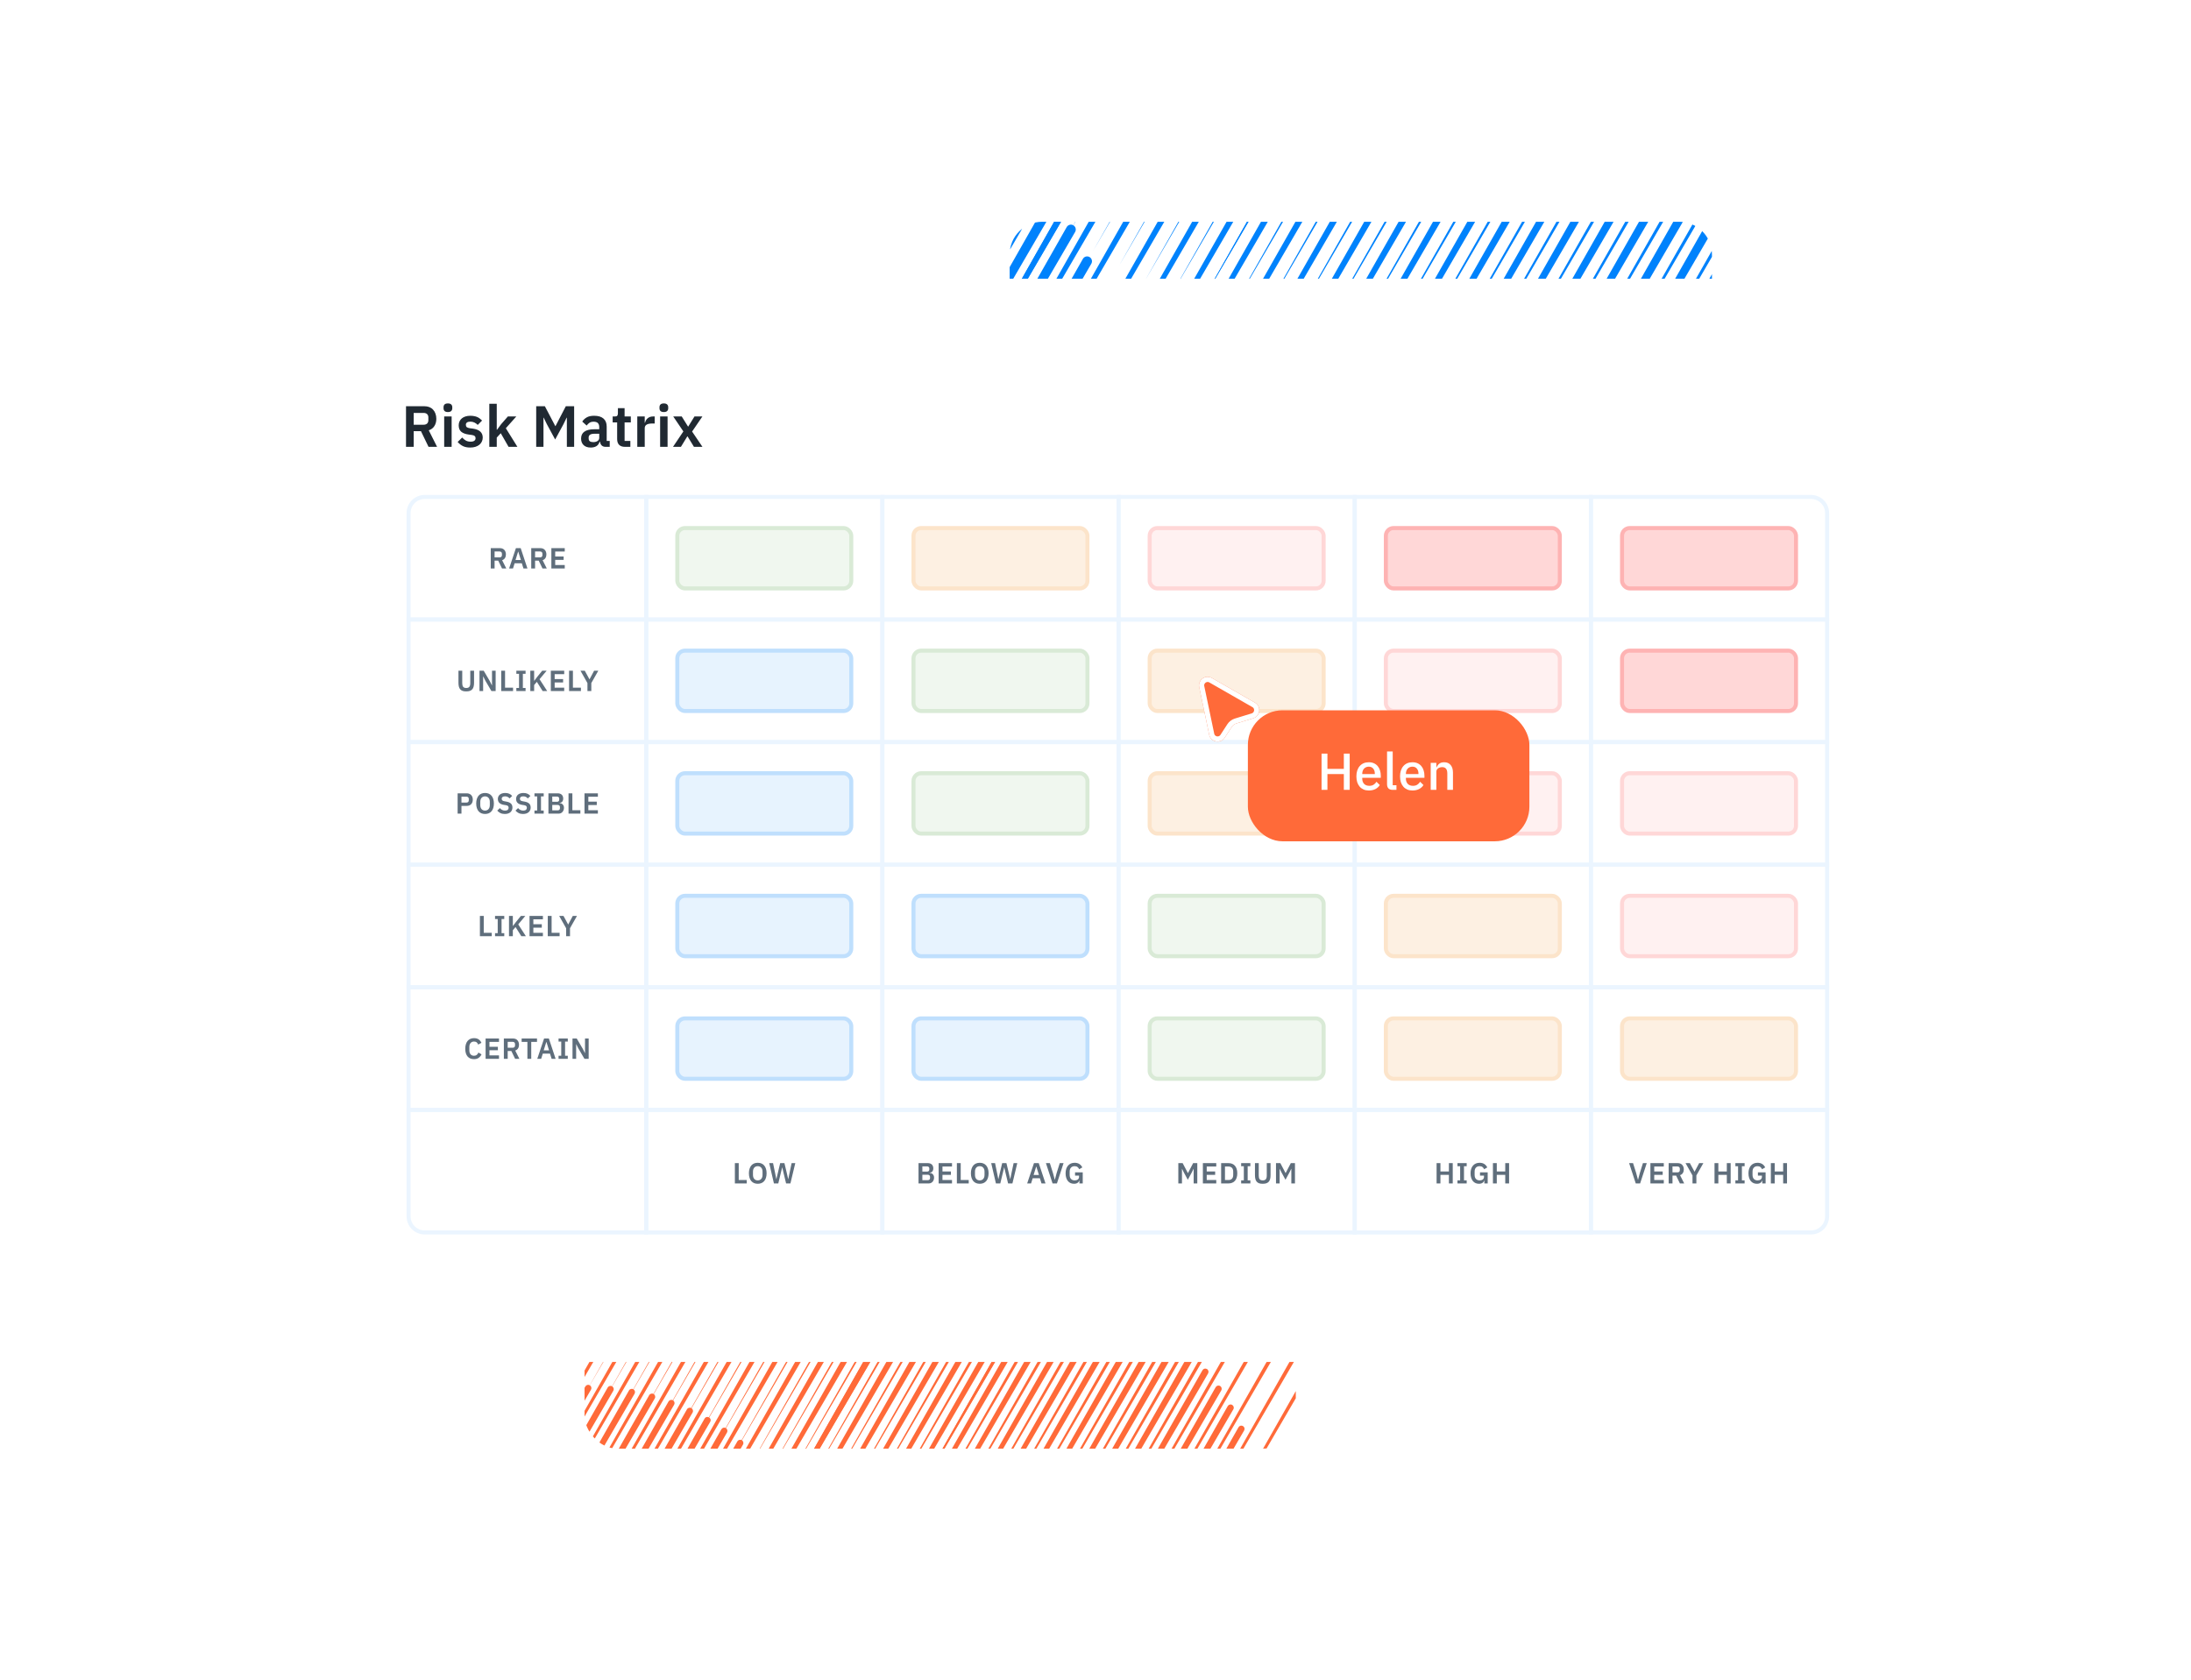 <svg width="536" height="411" viewBox="0 0 536 411" fill="none" xmlns="http://www.w3.org/2000/svg">
<g clip-path="url(#clip0_2889_248234)">
<g clip-path="url(#clip1_2889_248234)">
<path d="M292.735 76.006L383.964 -85.022C384.291 -85.589 385.014 -85.796 385.585 -85.465C386.152 -85.136 386.359 -84.411 386.03 -83.838C386.03 -83.838 292.735 76.006 292.732 76.011L292.735 76.006Z" fill="#0082FC"/>
<path d="M286.412 72.341L384.329 -100.316C384.656 -100.884 385.379 -101.091 385.95 -100.76C386.517 -100.431 386.724 -99.706 386.395 -99.133C386.395 -99.133 286.412 72.341 286.409 72.346L286.412 72.341Z" fill="#0082FC"/>
<path d="M280.088 68.673L382.759 -112.25C383.085 -112.818 383.809 -113.024 384.38 -112.693C384.947 -112.365 385.154 -111.639 384.825 -111.066C384.825 -111.066 280.088 68.673 280.085 68.678L280.088 68.673Z" fill="#0082FC"/>
<path d="M273.761 65.007L380.111 -122.314C380.437 -122.882 381.157 -123.084 381.732 -122.758C382.306 -122.431 382.506 -121.704 382.176 -121.131C382.176 -121.131 273.761 65.007 273.758 65.012L273.761 65.007Z" fill="#0082FC"/>
<path d="M267.435 61.339L376.72 -131.085C377.046 -131.653 377.767 -131.854 378.341 -131.528C378.908 -131.2 379.11 -130.477 378.786 -129.901C378.786 -129.901 267.435 61.339 267.432 61.344L267.435 61.339Z" fill="#0082FC"/>
<path d="M261.111 57.675L372.757 -138.856C373.084 -139.423 373.809 -139.622 374.378 -139.299C374.945 -138.97 375.147 -138.248 374.823 -137.672L261.111 57.675Z" fill="#0082FC"/>
<path d="M254.786 54.008L368.32 -145.805C368.646 -146.372 369.371 -146.571 369.941 -146.248C370.507 -145.92 370.707 -145.192 370.385 -144.621L254.786 54.008Z" fill="#0082FC"/>
<path d="M419.235 149.325L521.906 -31.598C522.232 -32.165 522.955 -32.372 523.527 -32.041C524.093 -31.712 524.301 -30.987 523.971 -30.414C523.971 -30.414 419.235 149.325 419.232 149.331L419.235 149.325Z" fill="#0082FC"/>
<path d="M412.907 145.659L519.257 -41.662C519.583 -42.23 520.304 -42.431 520.878 -42.105C521.453 -41.779 521.652 -41.051 521.323 -40.478C521.323 -40.478 412.907 145.659 412.904 145.664L412.907 145.659Z" fill="#0082FC"/>
<path d="M406.582 141.991L515.867 -50.433C516.193 -51 516.913 -51.202 517.488 -50.876C518.054 -50.547 518.256 -49.825 517.932 -49.249C517.932 -49.249 406.582 141.991 406.579 141.996L406.582 141.991Z" fill="#0082FC"/>
<path d="M400.257 138.33L511.904 -58.201C512.23 -58.769 512.955 -58.968 513.525 -58.644C514.091 -58.316 514.293 -57.593 513.969 -57.018L400.257 138.33Z" fill="#0082FC"/>
<path d="M393.934 134.66L507.468 -65.152C507.794 -65.72 508.52 -65.919 509.089 -65.596C509.656 -65.267 509.855 -64.539 509.534 -63.969L393.934 134.66Z" fill="#0082FC"/>
<path d="M387.606 130.995L502.62 -71.393C502.947 -71.96 503.672 -72.159 504.242 -71.836C504.808 -71.507 505.007 -70.78 504.686 -70.209L387.606 130.995Z" fill="#0082FC"/>
<path d="M381.282 127.331L497.409 -76.991C497.736 -77.559 498.461 -77.757 499.031 -77.434C499.6 -77.111 499.796 -76.378 499.475 -75.808L381.282 127.331Z" fill="#0082FC"/>
<path d="M374.955 123.663L491.857 -82.006C492.183 -82.573 492.908 -82.772 493.478 -82.449C494.047 -82.126 494.244 -81.393 493.922 -80.822L374.955 123.663Z" fill="#0082FC"/>
<path d="M368.63 119.996L485.986 -86.462C486.312 -87.029 487.037 -87.228 487.607 -86.905C488.173 -86.577 488.373 -85.849 488.051 -85.278L368.63 119.996Z" fill="#0082FC"/>
<path d="M481.879 -89.199L362.31 116.333L479.82 -90.393C480.6 -91.716 482.647 -90.619 481.879 -89.199Z" fill="#0082FC"/>
<path d="M355.982 112.666L473.337 -93.792C473.664 -94.36 474.389 -94.558 474.958 -94.235C475.525 -93.907 475.724 -93.179 475.403 -92.609L355.982 112.666Z" fill="#0082FC"/>
<path d="M349.656 108.998L466.558 -96.671C466.884 -97.239 467.61 -97.437 468.179 -97.114C468.745 -96.786 468.945 -96.058 468.624 -95.487L349.656 108.998Z" fill="#0082FC"/>
<path d="M343.328 105.33L459.452 -98.986C459.779 -99.554 460.504 -99.753 461.074 -99.43C461.64 -99.101 461.839 -98.373 461.518 -97.803L343.328 105.33Z" fill="#0082FC"/>
<path d="M337.008 101.666L452.023 -100.721C452.349 -101.288 453.074 -101.487 453.644 -101.164C454.21 -100.836 454.41 -100.108 454.088 -99.537L337.008 101.666Z" fill="#0082FC"/>
<path d="M330.678 98L444.208 -101.808C444.535 -102.375 445.26 -102.574 445.829 -102.251C446.396 -101.922 446.595 -101.195 446.274 -100.624L330.678 98Z" fill="#0082FC"/>
<path d="M324.355 94.333L436.001 -102.198C436.328 -102.766 437.048 -102.968 437.622 -102.641C438.189 -102.313 438.391 -101.59 438.067 -101.015L324.355 94.333Z" fill="#0082FC"/>
<path d="M318.035 90.669L427.32 -101.755C427.646 -102.322 428.366 -102.524 428.941 -102.198C429.507 -101.87 429.709 -101.147 429.385 -100.571C429.385 -100.571 318.035 90.669 318.032 90.674L318.035 90.669Z" fill="#0082FC"/>
<path d="M311.709 87.001L418.056 -100.314C418.382 -100.882 419.105 -101.089 419.677 -100.758C420.243 -100.429 420.451 -99.704 420.122 -99.131C420.122 -99.131 311.709 87.001 311.706 87.007L311.709 87.001Z" fill="#0082FC"/>
<path d="M305.381 83.334L408.052 -97.589C408.378 -98.156 409.102 -98.363 409.673 -98.032C410.24 -97.704 410.447 -96.978 410.118 -96.405C410.118 -96.405 305.381 83.334 305.378 83.339L305.381 83.334Z" fill="#0082FC"/>
<path d="M299.061 79.67L396.978 -92.987C397.304 -93.555 398.027 -93.762 398.599 -93.43C399.165 -93.102 399.373 -92.376 399.043 -91.804C399.043 -91.804 299.061 79.67 299.058 79.675L299.061 79.67Z" fill="#0082FC"/>
<path d="M292.731 76.003L383.96 -85.025C384.287 -85.592 385.01 -85.799 385.581 -85.468C386.148 -85.139 386.355 -84.414 386.026 -83.841C386.026 -83.841 292.731 76.003 292.728 76.008L292.731 76.003Z" fill="#0082FC"/>
<path d="M174.608 266.752L272.525 94.095C272.851 93.527 273.574 93.32 274.146 93.652C274.712 93.98 274.92 94.706 274.59 95.278C274.59 95.278 174.608 266.752 174.605 266.757L174.608 266.752Z" fill="#0082FC"/>
<path d="M168.286 263.084L270.956 82.161C271.283 81.594 272.006 81.387 272.577 81.718C273.144 82.046 273.351 82.772 273.022 83.345C273.022 83.345 168.286 263.084 168.283 263.089L168.286 263.084Z" fill="#0082FC"/>
<path d="M161.958 259.418L268.308 72.097C268.634 71.529 269.354 71.327 269.929 71.654C270.504 71.98 270.703 72.707 270.374 73.28C270.374 73.28 161.958 259.418 161.955 259.423L161.958 259.418Z" fill="#0082FC"/>
<path d="M155.633 255.75L264.917 63.326C265.244 62.759 265.964 62.557 266.538 62.883C267.105 63.211 267.307 63.934 266.983 64.51C266.983 64.51 155.633 255.75 155.63 255.755L155.633 255.75Z" fill="#0082FC"/>
<path d="M149.308 252.087L260.954 55.556C261.281 54.988 262.006 54.789 262.575 55.112C263.142 55.441 263.344 56.163 263.02 56.739L149.308 252.087Z" fill="#0082FC"/>
<path d="M142.983 248.419L256.517 48.606C256.843 48.039 257.569 47.84 258.138 48.163C258.704 48.492 258.904 49.219 258.583 49.79L142.983 248.419Z" fill="#0082FC"/>
<path d="M136.655 244.753L251.669 42.366C251.996 41.799 252.721 41.6 253.29 41.923C253.857 42.251 254.056 42.979 253.735 43.55L136.655 244.753Z" fill="#0082FC"/>
<path d="M130.333 241.09L246.46 36.768C246.787 36.2 247.512 36.001 248.081 36.325C248.651 36.648 248.847 37.381 248.526 37.951L130.333 241.09Z" fill="#0082FC"/>
<path d="M225.204 296.079L340.218 93.692C340.544 93.125 341.27 92.926 341.839 93.249C342.406 93.578 342.605 94.305 342.284 94.876L225.204 296.079Z" fill="#0082FC"/>
<path d="M218.875 292.413L332.406 92.605C332.732 92.038 333.457 91.839 334.027 92.162C334.593 92.491 334.792 93.219 334.471 93.789L218.875 292.413Z" fill="#0082FC"/>
<path d="M212.552 288.746L324.199 92.215C324.525 91.647 325.245 91.445 325.82 91.772C326.386 92.1 326.588 92.823 326.264 93.398L212.552 288.746Z" fill="#0082FC"/>
<path d="M206.232 285.082L315.517 92.658C315.843 92.091 316.563 91.889 317.138 92.215C317.704 92.543 317.907 93.266 317.583 93.842C317.583 93.842 206.232 285.082 206.229 285.087L206.232 285.082Z" fill="#0082FC"/>
<path d="M199.906 281.414L306.253 94.099C306.58 93.531 307.303 93.324 307.874 93.656C308.441 93.984 308.648 94.71 308.319 95.282C308.319 95.282 199.906 281.414 199.903 281.42L199.906 281.414Z" fill="#0082FC"/>
<path d="M201.942 152.989L293.171 -8.039C293.498 -8.607 294.221 -8.814 294.792 -8.482C295.359 -8.154 295.566 -7.428 295.237 -6.856C295.237 -6.856 201.942 152.989 201.939 152.994L201.942 152.989Z" fill="#0082FC"/>
<path d="M195.617 149.323L293.534 -23.334C293.861 -23.902 294.584 -24.108 295.156 -23.777C295.722 -23.449 295.929 -22.723 295.6 -22.151C295.6 -22.151 195.617 149.323 195.614 149.329L195.617 149.323Z" fill="#0082FC"/>
<path d="M189.295 145.656L291.966 -35.268C292.292 -35.835 293.016 -36.042 293.587 -35.711C294.154 -35.382 294.361 -34.657 294.032 -34.084C294.032 -34.084 189.295 145.656 189.293 145.661L189.295 145.656Z" fill="#0082FC"/>
<path d="M182.968 141.989L289.318 -45.332C289.644 -45.9 290.364 -46.101 290.939 -45.775C291.513 -45.449 291.713 -44.721 291.383 -44.148C291.383 -44.148 182.968 141.989 182.965 141.994L182.968 141.989Z" fill="#0082FC"/>
<path d="M176.642 138.321L285.927 -54.103C286.253 -54.67 286.974 -54.872 287.548 -54.546C288.115 -54.217 288.317 -53.495 287.993 -52.919C287.993 -52.919 176.642 138.321 176.64 138.326L176.642 138.321Z" fill="#0082FC"/>
<path d="M170.318 134.658L281.964 -61.873C282.291 -62.441 283.016 -62.639 283.585 -62.316C284.152 -61.988 284.354 -61.265 284.03 -60.69L170.318 134.658Z" fill="#0082FC"/>
<path d="M163.993 130.99L277.527 -68.822C277.853 -69.39 278.578 -69.589 279.148 -69.265C279.714 -68.937 279.914 -68.209 279.592 -67.639L163.993 130.99Z" fill="#0082FC"/>
<path d="M157.665 127.325L272.679 -75.062C273.005 -75.63 273.731 -75.829 274.3 -75.506C274.867 -75.177 275.066 -74.45 274.745 -73.879L157.665 127.325Z" fill="#0082FC"/>
<path d="M151.343 123.661L267.47 -80.661C267.796 -81.229 268.522 -81.427 269.091 -81.104C269.66 -80.781 269.857 -80.048 269.536 -79.478L151.343 123.661Z" fill="#0082FC"/>
<path d="M145.016 119.993L261.917 -85.676C262.244 -86.243 262.969 -86.442 263.538 -86.119C264.108 -85.796 264.304 -85.063 263.983 -84.492L145.016 119.993Z" fill="#0082FC"/>
<path d="M138.691 116.326L256.046 -90.132C256.373 -90.699 257.098 -90.898 257.667 -90.575C258.234 -90.247 258.433 -89.519 258.112 -88.948L138.691 116.326Z" fill="#0082FC"/>
<path d="M251.94 -92.87L132.37 112.662L249.88 -94.064C250.661 -95.386 252.708 -94.29 251.94 -92.87Z" fill="#0082FC"/>
<path d="M341.091 233.642L432.32 72.614C432.646 72.047 433.369 71.84 433.941 72.171C434.507 72.499 434.715 73.225 434.385 73.798C434.385 73.798 341.091 233.642 341.088 233.647L341.091 233.642Z" fill="#0082FC"/>
<path d="M334.768 229.977L432.685 57.319C433.011 56.752 433.734 56.545 434.306 56.876C434.872 57.205 435.08 57.93 434.751 58.503C434.751 58.503 334.768 229.977 334.765 229.982L334.768 229.977Z" fill="#0082FC"/>
<path d="M328.444 226.309L431.115 45.386C431.441 44.818 432.164 44.611 432.736 44.943C433.302 45.271 433.51 45.997 433.18 46.569C433.18 46.569 328.444 226.309 328.441 226.314L328.444 226.309Z" fill="#0082FC"/>
<path d="M322.116 222.642L428.466 35.321C428.792 34.754 429.513 34.552 430.087 34.878C430.662 35.204 430.861 35.932 430.532 36.505C430.532 36.505 322.116 222.642 322.113 222.648L322.116 222.642Z" fill="#0082FC"/>
<path d="M315.791 218.975L425.075 26.551C425.402 25.983 426.122 25.782 426.697 26.108C427.263 26.436 427.465 27.159 427.141 27.734C427.141 27.734 315.791 218.975 315.788 218.98L315.791 218.975Z" fill="#0082FC"/>
<path d="M309.466 215.311L421.113 18.78C421.439 18.213 422.164 18.014 422.734 18.337C423.3 18.665 423.502 19.388 423.178 19.964L309.466 215.311Z" fill="#0082FC"/>
<path d="M303.141 211.644L416.675 11.831C417.001 11.264 417.727 11.065 418.296 11.388C418.863 11.716 419.062 12.444 418.741 13.015L303.141 211.644Z" fill="#0082FC"/>
<path d="M296.813 207.978L411.827 5.591C412.154 5.023 412.879 4.825 413.449 5.148C414.015 5.476 414.214 6.204 413.893 6.774L296.813 207.978Z" fill="#0082FC"/>
<path d="M290.491 204.314L406.618 -0.008C406.945 -0.575 407.67 -0.774 408.24 -0.451C408.809 -0.128 409.005 0.605 408.684 1.176L290.491 204.314Z" fill="#0082FC"/>
<path d="M284.164 200.646L401.066 -5.022C401.392 -5.59 402.117 -5.789 402.687 -5.466C403.256 -5.142 403.453 -4.409 403.131 -3.839L284.164 200.646Z" fill="#0082FC"/>
<path d="M277.839 196.98L395.195 -9.479C395.521 -10.046 396.246 -10.245 396.816 -9.922C397.382 -9.593 397.582 -8.866 397.26 -8.295L277.839 196.98Z" fill="#0082FC"/>
<path d="M391.088 -12.217L271.519 193.315L389.028 -13.411C389.809 -14.733 391.856 -13.636 391.088 -12.217Z" fill="#0082FC"/>
<path d="M265.191 189.647L382.546 -16.811C382.873 -17.378 383.598 -17.577 384.167 -17.254C384.734 -16.925 384.933 -16.198 384.612 -15.627L265.191 189.647Z" fill="#0082FC"/>
<path d="M258.865 185.981L375.767 -19.688C376.093 -20.255 376.819 -20.454 377.388 -20.131C377.954 -19.802 378.154 -19.075 377.833 -18.504L258.865 185.981Z" fill="#0082FC"/>
<path d="M252.535 182.313L368.659 -22.004C368.986 -22.572 369.711 -22.77 370.281 -22.447C370.847 -22.119 371.046 -21.391 370.725 -20.82L252.535 182.313Z" fill="#0082FC"/>
<path d="M246.216 178.65L361.23 -23.737C361.556 -24.305 362.282 -24.504 362.851 -24.18C363.417 -23.852 363.617 -23.124 363.295 -22.554L246.216 178.65Z" fill="#0082FC"/>
<path d="M239.887 174.983L353.417 -24.824C353.744 -25.392 354.469 -25.59 355.038 -25.267C355.605 -24.939 355.804 -24.211 355.483 -23.641L239.887 174.983Z" fill="#0082FC"/>
<path d="M233.564 171.316L345.21 -25.215C345.537 -25.782 346.257 -25.984 346.831 -25.658C347.398 -25.33 347.6 -24.607 347.276 -24.031L233.564 171.316Z" fill="#0082FC"/>
<path d="M227.244 167.652L336.529 -24.771C336.855 -25.339 337.575 -25.541 338.15 -25.215C338.716 -24.886 338.918 -24.164 338.594 -23.588C338.594 -23.588 227.244 167.652 227.241 167.658L227.244 167.652Z" fill="#0082FC"/>
<path d="M220.918 163.985L327.265 -23.331C327.591 -23.899 328.314 -24.105 328.886 -23.774C329.452 -23.446 329.66 -22.72 329.331 -22.148C329.331 -22.148 220.918 163.985 220.915 163.99L220.918 163.985Z" fill="#0082FC"/>
<path d="M214.59 160.318L317.261 -20.605C317.587 -21.173 318.311 -21.38 318.882 -21.049C319.449 -20.72 319.656 -19.995 319.327 -19.422C319.327 -19.422 214.59 160.318 214.587 160.323L214.59 160.318Z" fill="#0082FC"/>
<path d="M208.27 156.653L306.187 -16.004C306.513 -16.572 307.236 -16.778 307.808 -16.447C308.374 -16.119 308.582 -15.393 308.252 -14.82C308.252 -14.82 208.27 156.654 208.267 156.659L208.27 156.653Z" fill="#0082FC"/>
<path d="M201.942 152.987L293.171 -8.041C293.498 -8.609 294.221 -8.815 294.792 -8.484C295.359 -8.156 295.566 -7.43 295.237 -6.857C295.237 -6.857 201.942 152.987 201.939 152.992L201.942 152.987Z" fill="#0082FC"/>
</g>
</g>
<g clip-path="url(#clip2_2889_248234)">
<path d="M214.89 382.091L275.623 274.893C275.84 274.515 276.321 274.377 276.702 274.598C277.079 274.816 277.217 275.299 276.998 275.68C276.998 275.68 214.89 382.091 214.888 382.095L214.89 382.091Z" fill="#FF6A39"/>
<path d="M210.68 379.652L275.865 264.711C276.082 264.333 276.563 264.195 276.944 264.416C277.321 264.634 277.459 265.118 277.24 265.499C277.24 265.499 210.68 379.652 210.678 379.655L210.68 379.652Z" fill="#FF6A39"/>
<path d="M206.47 377.21L274.82 256.767C275.037 256.389 275.518 256.251 275.899 256.472C276.276 256.69 276.414 257.173 276.195 257.554C276.195 257.554 206.47 377.21 206.468 377.213L206.47 377.21Z" fill="#FF6A39"/>
<path d="M202.257 374.769L273.056 250.066C273.273 249.689 273.753 249.554 274.135 249.771C274.518 249.989 274.65 250.473 274.431 250.854C274.431 250.854 202.257 374.769 202.255 374.772L202.257 374.769Z" fill="#FF6A39"/>
<path d="M198.048 372.327L270.8 244.228C271.018 243.85 271.497 243.715 271.879 243.933C272.257 244.151 272.391 244.632 272.175 245.015C272.175 245.015 198.048 372.327 198.046 372.331L198.048 372.327Z" fill="#FF6A39"/>
<path d="M193.837 369.888L268.162 239.055C268.379 238.677 268.862 238.545 269.241 238.76C269.618 238.978 269.753 239.459 269.537 239.843L193.837 369.888Z" fill="#FF6A39"/>
<path d="M189.627 367.447L265.208 234.429C265.426 234.051 265.909 233.919 266.288 234.134C266.665 234.352 266.797 234.837 266.584 235.217L189.627 367.447Z" fill="#FF6A39"/>
<path d="M185.415 365.007L261.982 230.274C262.199 229.897 262.682 229.764 263.061 229.979C263.438 230.198 263.571 230.682 263.357 231.062L185.415 365.007Z" fill="#FF6A39"/>
<path d="M181.206 362.567L258.513 226.547C258.73 226.169 259.213 226.037 259.592 226.252C259.971 226.467 260.102 226.955 259.888 227.335L181.206 362.567Z" fill="#FF6A39"/>
<path d="M176.993 360.126L254.816 223.209C255.033 222.831 255.516 222.699 255.895 222.914C256.274 223.129 256.405 223.617 256.191 223.997L176.993 360.126Z" fill="#FF6A39"/>
<path d="M172.782 357.685L250.908 220.242C251.125 219.864 251.608 219.732 251.987 219.947C252.364 220.166 252.497 220.65 252.283 221.03L172.782 357.685Z" fill="#FF6A39"/>
<path d="M248.173 218.42L168.573 355.246L246.801 217.625C247.321 216.745 248.684 217.475 248.173 218.42Z" fill="#FF6A39"/>
<path d="M164.362 352.804L242.488 215.361C242.705 214.983 243.188 214.851 243.567 215.066C243.944 215.285 244.077 215.769 243.863 216.149L164.362 352.804Z" fill="#FF6A39"/>
<path d="M160.151 350.363L237.974 213.446C238.191 213.068 238.674 212.936 239.053 213.151C239.43 213.37 239.563 213.854 239.349 214.234L160.151 350.363Z" fill="#FF6A39"/>
<path d="M155.938 347.921L233.244 211.904C233.461 211.526 233.944 211.394 234.323 211.609C234.7 211.828 234.833 212.312 234.619 212.692L155.938 347.921Z" fill="#FF6A39"/>
<path d="M151.731 345.482L228.298 210.75C228.516 210.372 228.998 210.24 229.377 210.455C229.755 210.674 229.887 211.158 229.673 211.538L151.731 345.482Z" fill="#FF6A39"/>
<path d="M147.518 343.041L223.097 210.026C223.314 209.649 223.797 209.516 224.176 209.731C224.553 209.95 224.686 210.434 224.472 210.814L147.518 343.041Z" fill="#FF6A39"/>
<path d="M143.307 340.6L217.632 209.767C217.85 209.389 218.329 209.254 218.711 209.472C219.089 209.69 219.223 210.171 219.007 210.554L143.307 340.6Z" fill="#FF6A39"/>
<path d="M139.1 338.161L211.853 210.061C212.07 209.684 212.55 209.549 212.932 209.767C213.309 209.985 213.444 210.466 213.228 210.849C213.228 210.849 139.1 338.161 139.098 338.165L139.1 338.161Z" fill="#FF6A39"/>
<path d="M134.888 335.72L205.685 211.02C205.902 210.643 206.384 210.505 206.764 210.725C207.141 210.944 207.279 211.427 207.06 211.808C207.06 211.808 134.888 335.72 134.886 335.723L134.888 335.72Z" fill="#FF6A39"/>
<path d="M130.677 333.278L199.027 212.835C199.244 212.457 199.725 212.319 200.106 212.54C200.483 212.759 200.621 213.242 200.402 213.623C200.402 213.623 130.677 333.278 130.675 333.282L130.677 333.278Z" fill="#FF6A39"/>
<path d="M126.469 330.839L191.654 215.898C191.871 215.521 192.352 215.383 192.733 215.603C193.11 215.822 193.248 216.305 193.029 216.686C193.029 216.686 126.469 330.839 126.467 330.843L126.469 330.839Z" fill="#FF6A39"/>
<path d="M122.255 328.398L182.988 221.199C183.205 220.821 183.686 220.684 184.067 220.904C184.444 221.123 184.582 221.606 184.363 221.987C184.363 221.987 122.255 328.398 122.253 328.401L122.255 328.398Z" fill="#FF6A39"/>
<path d="M307.523 435.782L368.255 328.583C368.473 328.206 368.954 328.068 369.335 328.288C369.712 328.507 369.85 328.99 369.63 329.371C369.63 329.371 307.523 435.782 307.521 435.786L307.523 435.782Z" fill="#FF6A39"/>
<path d="M303.312 433.343L368.498 318.402C368.715 318.024 369.196 317.886 369.577 318.107C369.954 318.325 370.092 318.808 369.873 319.19C369.873 319.19 303.312 433.343 303.31 433.346L303.312 433.343Z" fill="#FF6A39"/>
<path d="M299.103 430.901L367.453 310.458C367.67 310.08 368.151 309.942 368.532 310.163C368.909 310.382 369.047 310.865 368.828 311.246C368.828 311.246 299.103 430.901 299.101 430.905L299.103 430.901Z" fill="#FF6A39"/>
<path d="M294.892 428.46L365.691 303.758C365.908 303.38 366.388 303.246 366.77 303.463C367.153 303.68 367.285 304.164 367.066 304.546C367.066 304.546 294.892 428.46 294.89 428.464L294.892 428.46Z" fill="#FF6A39"/>
<path d="M290.681 426.019L363.433 297.919C363.65 297.541 364.13 297.407 364.512 297.624C364.889 297.842 365.024 298.324 364.808 298.707C364.808 298.707 290.681 426.019 290.679 426.022L290.681 426.019Z" fill="#FF6A39"/>
<path d="M286.47 423.581L360.794 292.747C361.012 292.369 361.495 292.237 361.874 292.452C362.251 292.671 362.385 293.152 362.17 293.535L286.47 423.581Z" fill="#FF6A39"/>
<path d="M282.26 421.139L357.841 288.12C358.059 287.742 358.541 287.61 358.92 287.825C359.298 288.044 359.43 288.528 359.216 288.908L282.26 421.139Z" fill="#FF6A39"/>
<path d="M278.048 418.698L354.615 283.966C354.832 283.588 355.315 283.456 355.694 283.671C356.071 283.889 356.204 284.374 355.99 284.754L278.048 418.698Z" fill="#FF6A39"/>
<path d="M273.838 416.259L351.146 280.238C351.363 279.86 351.846 279.728 352.225 279.943C352.604 280.158 352.735 280.646 352.521 281.026L273.838 416.259Z" fill="#FF6A39"/>
<path d="M269.626 413.817L347.449 276.9C347.666 276.523 348.149 276.39 348.528 276.605C348.907 276.821 349.038 277.308 348.824 277.688L269.626 413.817Z" fill="#FF6A39"/>
<path d="M265.415 411.376L343.54 273.934C343.758 273.556 344.241 273.423 344.62 273.639C344.997 273.857 345.129 274.342 344.916 274.721L265.415 411.376Z" fill="#FF6A39"/>
<path d="M340.805 272.111L261.206 408.937L339.434 271.316C339.954 270.436 341.317 271.166 340.805 272.111Z" fill="#FF6A39"/>
<path d="M256.995 406.496L335.121 269.054C335.338 268.676 335.821 268.544 336.2 268.759C336.577 268.977 336.71 269.462 336.496 269.842L256.995 406.496Z" fill="#FF6A39"/>
<path d="M252.784 404.055L330.607 267.138C330.824 266.76 331.307 266.628 331.686 266.843C332.063 267.061 332.196 267.546 331.982 267.926L252.784 404.055Z" fill="#FF6A39"/>
<path d="M248.571 401.613L325.876 265.596C326.094 265.218 326.577 265.086 326.956 265.301C327.333 265.519 327.465 266.004 327.252 266.384L248.571 401.613Z" fill="#FF6A39"/>
<path d="M244.364 399.174L320.931 264.441C321.148 264.064 321.631 263.931 322.01 264.146C322.387 264.365 322.52 264.849 322.306 265.229L244.364 399.174Z" fill="#FF6A39"/>
<path d="M240.151 396.733L315.73 263.718C315.947 263.34 316.43 263.208 316.809 263.423C317.186 263.641 317.319 264.126 317.105 264.506L240.151 396.733Z" fill="#FF6A39"/>
<path d="M235.94 394.292L310.265 263.458C310.482 263.08 310.962 262.946 311.344 263.163C311.721 263.382 311.856 263.863 311.64 264.246L235.94 394.292Z" fill="#FF6A39"/>
<path d="M231.733 391.853L304.486 263.753C304.703 263.375 305.182 263.241 305.565 263.458C305.942 263.676 306.077 264.158 305.861 264.541C305.861 264.541 231.733 391.853 231.731 391.856L231.733 391.853Z" fill="#FF6A39"/>
<path d="M227.521 389.411L298.318 264.712C298.535 264.334 299.017 264.196 299.397 264.417C299.774 264.635 299.912 265.119 299.693 265.5C299.693 265.5 227.521 389.411 227.519 389.415L227.521 389.411Z" fill="#FF6A39"/>
<path d="M223.31 386.97L291.66 266.526C291.877 266.149 292.358 266.011 292.739 266.231C293.116 266.45 293.254 266.933 293.035 267.314C293.035 267.314 223.31 386.97 223.308 386.973L223.31 386.97Z" fill="#FF6A39"/>
<path d="M219.102 384.531L284.287 269.59C284.504 269.212 284.985 269.074 285.366 269.295C285.743 269.513 285.881 269.996 285.662 270.378C285.662 270.378 219.102 384.531 219.1 384.534L219.102 384.531Z" fill="#FF6A39"/>
<path d="M214.888 382.089L275.621 274.891C275.838 274.513 276.319 274.375 276.7 274.596C277.077 274.814 277.215 275.297 276.996 275.679C276.996 275.679 214.888 382.089 214.886 382.093L214.888 382.089Z" fill="#FF6A39"/>
<path d="M122.257 328.398L182.99 221.199C183.207 220.821 183.688 220.684 184.069 220.904C184.446 221.123 184.584 221.606 184.365 221.987C184.365 221.987 122.257 328.398 122.255 328.401L122.257 328.398Z" fill="#FF6A39"/>
<path d="M118.047 325.958L183.232 211.018C183.449 210.64 183.931 210.502 184.311 210.723C184.688 210.941 184.826 211.424 184.607 211.805C184.607 211.805 118.047 325.958 118.045 325.962L118.047 325.958Z" fill="#FF6A39"/>
<path d="M113.837 323.517L182.187 203.073C182.404 202.695 182.886 202.558 183.266 202.778C183.643 202.997 183.781 203.48 183.562 203.861C183.562 203.861 113.837 323.517 113.835 323.52L113.837 323.517Z" fill="#FF6A39"/>
<path d="M109.624 321.076L180.423 196.373C180.641 195.995 181.12 195.861 181.502 196.078C181.885 196.295 182.018 196.78 181.798 197.161C181.798 197.161 109.624 321.076 109.622 321.079L109.624 321.076Z" fill="#FF6A39"/>
<path d="M105.415 318.635L178.167 190.535C178.385 190.157 178.864 190.023 179.247 190.24C179.624 190.459 179.758 190.94 179.543 191.323C179.543 191.323 105.415 318.635 105.413 318.638L105.415 318.635Z" fill="#FF6A39"/>
<path d="M101.204 316.196L175.529 185.362C175.746 184.984 176.229 184.852 176.608 185.067C176.985 185.286 177.12 185.767 176.904 186.15L101.204 316.196Z" fill="#FF6A39"/>
<path d="M96.995 313.754L172.576 180.735C172.793 180.357 173.276 180.225 173.655 180.44C174.032 180.659 174.165 181.143 173.951 181.523L96.995 313.754Z" fill="#FF6A39"/>
<path d="M92.782 311.313L169.349 176.581C169.566 176.203 170.049 176.071 170.428 176.286C170.805 176.505 170.938 176.989 170.724 177.369L92.782 311.313Z" fill="#FF6A39"/>
<path d="M88.573 308.874L165.88 172.854C166.098 172.476 166.58 172.343 166.959 172.559C167.339 172.774 167.469 173.262 167.255 173.641L88.573 308.874Z" fill="#FF6A39"/>
<path d="M84.36 306.433L162.183 169.516C162.4 169.138 162.883 169.005 163.262 169.221C163.641 169.436 163.772 169.924 163.558 170.304L84.36 306.433Z" fill="#FF6A39"/>
<path d="M102.563 489.547L180.386 352.63C180.603 352.253 181.086 352.12 181.465 352.335C181.844 352.551 181.975 353.038 181.761 353.418L102.563 489.547Z" fill="#FF6A39"/>
<path d="M98.353 487.106L176.478 349.664C176.695 349.286 177.178 349.153 177.557 349.369C177.934 349.587 178.067 350.072 177.853 350.451L98.353 487.106Z" fill="#FF6A39"/>
<path d="M173.743 347.841L94.144 484.667L172.372 347.046C172.892 346.166 174.254 346.896 173.743 347.841Z" fill="#FF6A39"/>
<path d="M89.933 482.225L168.058 344.783C168.275 344.405 168.758 344.273 169.137 344.488C169.514 344.706 169.647 345.191 169.433 345.571L89.933 482.225Z" fill="#FF6A39"/>
<path d="M85.721 479.785L163.544 342.868C163.762 342.49 164.245 342.358 164.624 342.573C165.001 342.791 165.133 343.276 164.92 343.656L85.721 479.785Z" fill="#FF6A39"/>
<path d="M81.508 477.343L158.814 341.326C159.031 340.948 159.514 340.816 159.893 341.031C160.27 341.249 160.403 341.734 160.189 342.114L81.508 477.343Z" fill="#FF6A39"/>
<path d="M77.302 474.904L153.869 340.171C154.086 339.794 154.569 339.661 154.948 339.876C155.325 340.095 155.458 340.579 155.244 340.959L77.302 474.904Z" fill="#FF6A39"/>
<path d="M73.088 472.463L148.667 339.448C148.885 339.07 149.368 338.938 149.747 339.153C150.124 339.371 150.256 339.856 150.043 340.236L73.088 472.463Z" fill="#FF6A39"/>
<path d="M68.878 470.022L143.203 339.188C143.42 338.81 143.899 338.676 144.282 338.893C144.659 339.112 144.794 339.593 144.578 339.976L68.878 470.022Z" fill="#FF6A39"/>
<path d="M154.447 433.339L215.179 326.14C215.396 325.762 215.878 325.625 216.258 325.845C216.635 326.064 216.774 326.547 216.554 326.928C216.554 326.928 154.447 433.339 154.445 433.342L154.447 433.339Z" fill="#FF6A39"/>
<path d="M150.236 430.9L215.421 315.959C215.639 315.581 216.12 315.443 216.501 315.664C216.878 315.883 217.016 316.366 216.796 316.747C216.796 316.747 150.236 430.9 150.234 430.903L150.236 430.9Z" fill="#FF6A39"/>
<path d="M146.027 428.458L214.376 308.015C214.594 307.637 215.075 307.499 215.456 307.72C215.833 307.938 215.971 308.421 215.752 308.803C215.752 308.803 146.027 428.458 146.025 428.462L146.027 428.458Z" fill="#FF6A39"/>
<path d="M141.814 426.017L212.613 301.314C212.83 300.937 213.309 300.802 213.692 301.019C214.074 301.237 214.207 301.721 213.988 302.102C213.988 302.102 141.814 426.017 141.812 426.021L141.814 426.017Z" fill="#FF6A39"/>
<path d="M137.604 423.575L210.357 295.476C210.574 295.098 211.054 294.963 211.436 295.181C211.813 295.399 211.948 295.88 211.732 296.263C211.732 296.263 137.604 423.575 137.602 423.579L137.604 423.575Z" fill="#FF6A39"/>
<path d="M133.393 421.137L207.718 290.303C207.935 289.925 208.418 289.793 208.797 290.008C209.174 290.226 209.309 290.707 209.093 291.091L133.393 421.137Z" fill="#FF6A39"/>
<path d="M129.184 418.695L204.765 285.677C204.982 285.299 205.465 285.167 205.844 285.382C206.221 285.6 206.354 286.085 206.14 286.465L129.184 418.695Z" fill="#FF6A39"/>
<path d="M124.972 416.255L201.539 281.522C201.756 281.145 202.239 281.012 202.618 281.227C202.995 281.446 203.128 281.931 202.914 282.31L124.972 416.255Z" fill="#FF6A39"/>
<path d="M120.762 413.815L198.07 277.795C198.287 277.417 198.77 277.285 199.149 277.5C199.528 277.715 199.659 278.203 199.445 278.583L120.762 413.815Z" fill="#FF6A39"/>
<path d="M116.549 411.374L194.372 274.457C194.59 274.079 195.073 273.947 195.452 274.162C195.831 274.377 195.961 274.865 195.748 275.245L116.549 411.374Z" fill="#FF6A39"/>
<path d="M112.339 408.933L190.464 271.49C190.682 271.112 191.164 270.98 191.544 271.195C191.921 271.414 192.053 271.898 191.839 272.278L112.339 408.933Z" fill="#FF6A39"/>
<path d="M187.729 269.668L108.13 406.494L186.358 268.873C186.878 267.993 188.241 268.723 187.729 269.668Z" fill="#FF6A39"/>
<path d="M103.919 404.052L182.044 266.609C182.262 266.232 182.745 266.099 183.124 266.314C183.501 266.533 183.633 267.017 183.42 267.397L103.919 404.052Z" fill="#FF6A39"/>
<path d="M99.707 401.611L177.531 264.694C177.748 264.316 178.231 264.184 178.61 264.399C178.987 264.618 179.12 265.102 178.906 265.482L99.707 401.611Z" fill="#FF6A39"/>
<path d="M95.495 399.169L172.8 263.152C173.018 262.774 173.5 262.642 173.879 262.857C174.257 263.076 174.389 263.56 174.175 263.94L95.495 399.169Z" fill="#FF6A39"/>
<path d="M91.288 396.73L167.855 261.998C168.072 261.62 168.555 261.488 168.934 261.703C169.311 261.922 169.444 262.406 169.23 262.786L91.288 396.73Z" fill="#FF6A39"/>
<path d="M87.075 394.289L162.654 261.274C162.871 260.897 163.354 260.764 163.733 260.979C164.11 261.198 164.243 261.682 164.029 262.062L87.075 394.289Z" fill="#FF6A39"/>
<path d="M82.864 391.848L157.189 261.015C157.406 260.637 157.886 260.503 158.268 260.72C158.645 260.938 158.78 261.419 158.564 261.803L82.864 391.848Z" fill="#FF6A39"/>
<path d="M78.657 389.409L151.41 261.31C151.627 260.932 152.106 260.797 152.489 261.015C152.866 261.233 153.001 261.714 152.785 262.097C152.785 262.097 78.657 389.409 78.655 389.413L78.657 389.409Z" fill="#FF6A39"/>
<path d="M74.445 386.968L145.242 262.269C145.459 261.891 145.94 261.753 146.321 261.974C146.698 262.192 146.836 262.675 146.617 263.056C146.617 263.056 74.445 386.968 74.443 386.971L74.445 386.968Z" fill="#FF6A39"/>
<path d="M234.447 479.709L305.246 355.006C305.463 354.629 305.942 354.494 306.325 354.711C306.707 354.928 306.84 355.413 306.621 355.794C306.621 355.794 234.447 479.709 234.445 479.712L234.447 479.709Z" fill="#FF6A39"/>
<path d="M230.237 477.267L302.99 349.167C303.207 348.79 303.686 348.655 304.069 348.872C304.446 349.091 304.581 349.572 304.365 349.955C304.365 349.955 230.237 477.267 230.235 477.271L230.237 477.267Z" fill="#FF6A39"/>
<path d="M226.026 474.828L300.351 343.995C300.568 343.617 301.051 343.484 301.43 343.7C301.807 343.918 301.942 344.399 301.726 344.783L226.026 474.828Z" fill="#FF6A39"/>
<path d="M221.817 472.387L297.398 339.369C297.615 338.991 298.098 338.858 298.477 339.074C298.854 339.292 298.987 339.777 298.773 340.157L221.817 472.387Z" fill="#FF6A39"/>
<path d="M217.604 469.947L294.171 335.214C294.389 334.836 294.871 334.704 295.251 334.919C295.628 335.138 295.76 335.622 295.546 336.002L217.604 469.947Z" fill="#FF6A39"/>
<path d="M213.395 467.507L290.703 331.487C290.92 331.109 291.403 330.977 291.782 331.192C292.161 331.407 292.292 331.895 292.078 332.275L213.395 467.507Z" fill="#FF6A39"/>
<path d="M209.182 465.066L287.005 328.149C287.223 327.771 287.705 327.639 288.085 327.854C288.464 328.069 288.594 328.557 288.38 328.937L209.182 465.066Z" fill="#FF6A39"/>
<path d="M204.972 462.625L283.097 325.182C283.314 324.804 283.797 324.672 284.176 324.887C284.553 325.106 284.686 325.59 284.472 325.97L204.972 462.625Z" fill="#FF6A39"/>
<path d="M280.362 323.36L200.763 460.186L278.991 322.565C279.511 321.685 280.873 322.415 280.362 323.36Z" fill="#FF6A39"/>
<path d="M196.552 457.744L274.677 320.301C274.894 319.923 275.377 319.791 275.756 320.006C276.133 320.225 276.266 320.709 276.052 321.089L196.552 457.744Z" fill="#FF6A39"/>
<path d="M192.34 455.303L270.164 318.386C270.381 318.008 270.864 317.876 271.243 318.091C271.62 318.31 271.753 318.794 271.539 319.174L192.34 455.303Z" fill="#FF6A39"/>
<path d="M188.127 452.862L265.433 316.845C265.65 316.467 266.133 316.335 266.512 316.55C266.889 316.768 267.022 317.253 266.808 317.633L188.127 452.862Z" fill="#FF6A39"/>
<path d="M183.921 450.423L260.488 315.69C260.705 315.313 261.188 315.18 261.567 315.395C261.944 315.614 262.077 316.099 261.863 316.478L183.921 450.423Z" fill="#FF6A39"/>
<path d="M179.707 447.982L255.287 314.967C255.504 314.589 255.987 314.457 256.366 314.672C256.743 314.89 256.876 315.375 256.662 315.755L179.707 447.982Z" fill="#FF6A39"/>
<path d="M175.497 445.541L249.822 314.707C250.039 314.329 250.518 314.195 250.901 314.412C251.278 314.631 251.413 315.112 251.197 315.495L175.497 445.541Z" fill="#FF6A39"/>
<path d="M171.29 443.102L244.042 315.002C244.26 314.624 244.739 314.49 245.122 314.707C245.499 314.925 245.633 315.407 245.418 315.79C245.418 315.79 171.29 443.102 171.288 443.105L171.29 443.102Z" fill="#FF6A39"/>
<path d="M167.078 440.66L237.874 315.961C238.092 315.583 238.573 315.445 238.954 315.666C239.331 315.884 239.469 316.368 239.25 316.749C239.25 316.749 167.078 440.66 167.076 440.664L167.078 440.66Z" fill="#FF6A39"/>
<path d="M162.867 438.218L231.216 317.775C231.434 317.397 231.915 317.259 232.295 317.48C232.673 317.698 232.811 318.182 232.591 318.563C232.591 318.563 162.867 438.218 162.865 438.222L162.867 438.218Z" fill="#FF6A39"/>
<path d="M158.658 435.779L223.843 320.838C224.06 320.461 224.542 320.323 224.922 320.543C225.299 320.762 225.438 321.245 225.218 321.626C225.218 321.626 158.658 435.779 158.656 435.783L158.658 435.779Z" fill="#FF6A39"/>
<path d="M154.445 433.338L215.177 326.139C215.394 325.761 215.876 325.624 216.256 325.844C216.633 326.063 216.772 326.546 216.552 326.927C216.552 326.927 154.445 433.338 154.443 433.341L154.445 433.338Z" fill="#FF6A39"/>
</g>
<g filter="url(#filter0_d_2889_248234)">
<rect x="62" y="74" width="412" height="265" rx="12" fill="white"/>
<path d="M94.623 131.324C94.623 129.147 96.387 127.383 98.564 127.383H152.751V157.373H94.623V131.324Z" stroke="#EBF5FF" stroke-width="0.985"/>
<path d="M115.663 144.878H114.724V139.91H116.966C117.194 139.91 117.398 139.945 117.578 140.017C117.758 140.088 117.91 140.192 118.034 140.33C118.162 140.463 118.259 140.624 118.325 140.814C118.397 141.004 118.432 141.215 118.432 141.447C118.432 141.789 118.354 142.083 118.197 142.33C118.046 142.577 117.815 142.752 117.507 142.857L118.525 144.878H117.478L116.553 142.963H115.663V144.878ZM116.873 142.173C117.054 142.173 117.196 142.126 117.301 142.031C117.405 141.931 117.457 141.791 117.457 141.611V141.283C117.457 141.103 117.405 140.966 117.301 140.871C117.196 140.776 117.054 140.728 116.873 140.728H115.663V142.173H116.873ZM122.722 144.878L122.324 143.611H120.559L120.167 144.878H119.213L120.879 139.91H122.046L123.698 144.878H122.722ZM121.455 140.764H121.42L120.786 142.807H122.096L121.455 140.764ZM125.566 144.878H124.627V139.91H126.869C127.097 139.91 127.301 139.945 127.481 140.017C127.661 140.088 127.813 140.192 127.937 140.33C128.065 140.463 128.162 140.624 128.228 140.814C128.3 141.004 128.335 141.215 128.335 141.447C128.335 141.789 128.257 142.083 128.1 142.33C127.948 142.577 127.718 142.752 127.41 142.857L128.428 144.878H127.381L126.456 142.963H125.566V144.878ZM126.776 142.173C126.957 142.173 127.099 142.126 127.203 142.031C127.308 141.931 127.36 141.791 127.36 141.611V141.283C127.36 141.103 127.308 140.966 127.203 140.871C127.099 140.776 126.957 140.728 126.776 140.728H125.566V142.173H126.776ZM129.55 144.878V139.91H132.825V140.743H130.49V141.945H132.554V142.778H130.49V144.045H132.825V144.878H129.55Z" fill="#5F6E7C"/>
<rect x="152.75" y="127.383" width="57.779" height="29.99" stroke="#EBF5FF" stroke-width="0.985"/>
<rect x="160.36" y="134.994" width="42.558" height="14.77" rx="1.88" fill="#F0F7EF" stroke="#D9EAD6" stroke-width="0.985"/>
<rect x="210.529" y="127.383" width="57.779" height="29.99" stroke="#EBF5FF" stroke-width="0.985"/>
<rect x="218.139" y="134.994" width="42.558" height="14.77" rx="1.88" fill="#FDF0E2" stroke="#FCE4CA" stroke-width="0.985"/>
<rect x="268.309" y="127.383" width="57.779" height="29.99" stroke="#EBF5FF" stroke-width="0.985"/>
<rect x="275.918" y="134.994" width="42.558" height="14.77" rx="1.88" fill="#FFF1F1" stroke="#FFD7D7" stroke-width="0.985"/>
<rect x="326.088" y="127.383" width="57.779" height="29.99" stroke="#EBF5FF" stroke-width="0.985"/>
<rect x="333.698" y="134.994" width="42.558" height="14.77" rx="1.88" fill="#FFD7D7" stroke="#FEB3B3" stroke-width="0.985"/>
<path d="M383.867 127.383H437.705C439.882 127.383 441.646 129.147 441.646 131.324V157.373H383.867V127.383Z" stroke="#EBF5FF" stroke-width="0.985"/>
<rect x="391.477" y="134.994" width="42.558" height="14.77" rx="1.88" fill="#FFD7D7" stroke="#FEB3B3" stroke-width="0.985"/>
<rect x="94.623" y="157.373" width="58.128" height="29.99" stroke="#EBF5FF" stroke-width="0.985"/>
<path d="M107.748 169.9V172.954C107.748 173.343 107.821 173.634 107.968 173.829C108.12 174.024 108.374 174.121 108.73 174.121C109.086 174.121 109.337 174.024 109.484 173.829C109.636 173.634 109.712 173.343 109.712 172.954V169.9H110.638V172.833C110.638 173.198 110.602 173.513 110.531 173.779C110.464 174.045 110.355 174.266 110.203 174.441C110.052 174.617 109.852 174.747 109.606 174.833C109.363 174.913 109.069 174.954 108.723 174.954C108.372 174.954 108.075 174.913 107.833 174.833C107.596 174.747 107.401 174.617 107.25 174.441C107.098 174.266 106.989 174.045 106.922 173.779C106.856 173.513 106.822 173.198 106.822 172.833V169.9H107.748ZM113.393 172.32L112.88 171.288H112.859V174.868H111.969V169.9H113.001L114.496 172.448L115.009 173.48H115.03V169.9H115.92V174.868H114.888L113.393 172.32ZM117.282 174.868V169.9H118.222V174.035H120.179V174.868H117.282ZM120.985 174.868V174.114H121.639V170.654H120.985V169.9H123.241V170.654H122.579V174.114H123.241V174.868H120.985ZM125.999 172.619L125.337 173.402V174.868H124.398V169.9H125.337V172.348H125.373L126.078 171.416L127.309 169.9H128.391L126.661 171.971L128.533 174.868H127.416L125.999 172.619ZM129.419 174.868V169.9H132.693V170.733H130.358V171.936H132.422V172.768H130.358V174.035H132.693V174.868H129.419ZM133.884 174.868V169.9H134.823V174.035H136.781V174.868H133.884ZM138.376 174.868V172.918L136.675 169.9H137.729L138.875 172H138.889L140.006 169.9H141.031L139.323 172.911V174.868H138.376Z" fill="#5F6E7C"/>
<rect x="152.75" y="157.373" width="57.779" height="29.99" stroke="#EBF5FF" stroke-width="0.985"/>
<rect x="160.36" y="164.984" width="42.558" height="14.77" rx="1.88" fill="#E7F3FE" stroke="#BFDFFD" stroke-width="0.985"/>
<rect x="210.529" y="157.373" width="57.779" height="29.99" stroke="#EBF5FF" stroke-width="0.985"/>
<rect x="218.139" y="164.984" width="42.558" height="14.77" rx="1.88" fill="#F0F7EF" stroke="#D9EAD6" stroke-width="0.985"/>
<rect x="268.309" y="157.373" width="57.779" height="29.99" stroke="#EBF5FF" stroke-width="0.985"/>
<rect x="275.918" y="164.984" width="42.558" height="14.77" rx="1.88" fill="#FDF0E2" stroke="#FCE4CA" stroke-width="0.985"/>
<rect x="326.088" y="157.373" width="57.779" height="29.99" stroke="#EBF5FF" stroke-width="0.985"/>
<rect x="333.698" y="164.984" width="42.558" height="14.77" rx="1.88" fill="#FFF1F1" stroke="#FFD7D7" stroke-width="0.985"/>
<rect x="383.867" y="157.373" width="57.779" height="29.99" stroke="#EBF5FF" stroke-width="0.985"/>
<rect x="391.477" y="164.984" width="42.558" height="14.77" rx="1.88" fill="#FFD7D7" stroke="#FEB3B3" stroke-width="0.985"/>
<rect x="94.623" y="187.363" width="58.128" height="29.99" stroke="#EBF5FF" stroke-width="0.985"/>
<path d="M106.618 204.858V199.89H108.853C109.081 199.89 109.285 199.928 109.465 200.004C109.65 200.075 109.807 200.18 109.935 200.317C110.063 200.45 110.161 200.612 110.227 200.801C110.293 200.991 110.327 201.2 110.327 201.428C110.327 201.66 110.293 201.871 110.227 202.061C110.161 202.246 110.063 202.408 109.935 202.545C109.807 202.678 109.65 202.782 109.465 202.858C109.285 202.93 109.081 202.965 108.853 202.965H107.558V204.858H106.618ZM107.558 202.154H108.768C108.948 202.154 109.09 202.106 109.195 202.011C109.299 201.912 109.351 201.772 109.351 201.591V201.264C109.351 201.084 109.299 200.946 109.195 200.851C109.09 200.756 108.948 200.709 108.768 200.709H107.558V202.154ZM113.325 204.944C112.998 204.944 112.701 204.889 112.436 204.78C112.17 204.671 111.942 204.507 111.752 204.289C111.567 204.071 111.423 203.803 111.318 203.485C111.214 203.167 111.162 202.797 111.162 202.374C111.162 201.957 111.214 201.589 111.318 201.271C111.423 200.948 111.567 200.678 111.752 200.46C111.942 200.241 112.17 200.078 112.436 199.969C112.701 199.859 112.998 199.805 113.325 199.805C113.653 199.805 113.949 199.859 114.215 199.969C114.481 200.078 114.709 200.241 114.898 200.46C115.088 200.678 115.233 200.948 115.333 201.271C115.437 201.589 115.489 201.957 115.489 202.374C115.489 202.797 115.437 203.167 115.333 203.485C115.233 203.803 115.088 204.071 114.898 204.289C114.709 204.507 114.481 204.671 114.215 204.78C113.949 204.889 113.653 204.944 113.325 204.944ZM113.325 204.111C113.681 204.111 113.964 203.992 114.172 203.755C114.386 203.518 114.493 203.186 114.493 202.759V201.99C114.493 201.563 114.386 201.231 114.172 200.993C113.964 200.756 113.681 200.638 113.325 200.638C112.969 200.638 112.685 200.756 112.471 200.993C112.262 201.231 112.158 201.563 112.158 201.99V202.759C112.158 203.186 112.262 203.518 112.471 203.755C112.685 203.992 112.969 204.111 113.325 204.111ZM118.163 204.944C117.736 204.944 117.373 204.868 117.074 204.716C116.78 204.564 116.526 204.365 116.312 204.118L116.946 203.506C117.117 203.705 117.306 203.857 117.515 203.962C117.729 204.066 117.964 204.118 118.22 204.118C118.509 204.118 118.728 204.056 118.875 203.933C119.022 203.805 119.095 203.634 119.095 203.421C119.095 203.255 119.048 203.119 118.953 203.015C118.858 202.911 118.68 202.835 118.419 202.787L117.949 202.716C116.958 202.559 116.462 202.078 116.462 201.271C116.462 201.048 116.502 200.846 116.583 200.666C116.668 200.486 116.789 200.332 116.946 200.203C117.102 200.075 117.29 199.978 117.508 199.912C117.731 199.84 117.983 199.805 118.263 199.805C118.638 199.805 118.965 199.867 119.245 199.99C119.525 200.113 119.764 200.296 119.964 200.538L119.323 201.143C119.2 200.991 119.05 200.868 118.875 200.773C118.699 200.678 118.479 200.63 118.213 200.63C117.942 200.63 117.738 200.683 117.601 200.787C117.468 200.887 117.401 201.029 117.401 201.214C117.401 201.404 117.456 201.544 117.565 201.634C117.674 201.724 117.85 201.791 118.092 201.833L118.554 201.919C119.057 202.009 119.428 202.17 119.665 202.403C119.907 202.631 120.028 202.951 120.028 203.364C120.028 203.601 119.985 203.817 119.9 204.011C119.819 204.201 119.698 204.367 119.537 204.51C119.38 204.647 119.186 204.754 118.953 204.83C118.725 204.906 118.462 204.944 118.163 204.944ZM122.621 204.944C122.194 204.944 121.831 204.868 121.532 204.716C121.238 204.564 120.984 204.365 120.77 204.118L121.404 203.506C121.575 203.705 121.764 203.857 121.973 203.962C122.187 204.066 122.422 204.118 122.678 204.118C122.967 204.118 123.186 204.056 123.333 203.933C123.48 203.805 123.553 203.634 123.553 203.421C123.553 203.255 123.506 203.119 123.411 203.015C123.316 202.911 123.138 202.835 122.877 202.787L122.407 202.716C121.416 202.559 120.92 202.078 120.92 201.271C120.92 201.048 120.96 200.846 121.041 200.666C121.126 200.486 121.247 200.332 121.404 200.203C121.56 200.075 121.748 199.978 121.966 199.912C122.189 199.84 122.441 199.805 122.721 199.805C123.095 199.805 123.423 199.867 123.703 199.99C123.983 200.113 124.222 200.296 124.422 200.538L123.781 201.143C123.658 200.991 123.508 200.868 123.333 200.773C123.157 200.678 122.936 200.63 122.671 200.63C122.4 200.63 122.196 200.683 122.059 200.787C121.926 200.887 121.859 201.029 121.859 201.214C121.859 201.404 121.914 201.544 122.023 201.634C122.132 201.724 122.308 201.791 122.55 201.833L123.012 201.919C123.515 202.009 123.885 202.17 124.123 202.403C124.365 202.631 124.486 202.951 124.486 203.364C124.486 203.601 124.443 203.817 124.358 204.011C124.277 204.201 124.156 204.367 123.995 204.51C123.838 204.647 123.643 204.754 123.411 204.83C123.183 204.906 122.92 204.944 122.621 204.944ZM125.418 204.858V204.104H126.073V200.645H125.418V199.89H127.675V200.645H127.013V204.104H127.675V204.858H125.418ZM128.831 199.89H131.13C131.334 199.89 131.517 199.921 131.679 199.983C131.845 200.044 131.985 200.13 132.098 200.239C132.212 200.348 132.298 200.483 132.355 200.645C132.416 200.801 132.447 200.975 132.447 201.164C132.447 201.354 132.421 201.515 132.369 201.648C132.321 201.776 132.255 201.883 132.17 201.969C132.089 202.054 131.994 202.118 131.885 202.161C131.781 202.203 131.671 202.227 131.558 202.232V202.275C131.667 202.275 131.783 202.296 131.906 202.339C132.034 202.381 132.151 202.45 132.255 202.545C132.364 202.635 132.454 202.754 132.526 202.901C132.597 203.043 132.632 203.221 132.632 203.435C132.632 203.634 132.599 203.822 132.533 203.997C132.471 204.168 132.383 204.317 132.269 204.446C132.155 204.574 132.02 204.676 131.864 204.752C131.707 204.823 131.536 204.858 131.351 204.858H128.831V199.89ZM129.771 204.061H131.081C131.261 204.061 131.401 204.016 131.501 203.926C131.6 203.831 131.65 203.696 131.65 203.52V203.278C131.65 203.103 131.6 202.967 131.501 202.873C131.401 202.778 131.261 202.73 131.081 202.73H129.771V204.061ZM129.771 201.961H130.931C131.102 201.961 131.235 201.916 131.33 201.826C131.425 201.731 131.472 201.601 131.472 201.435V201.214C131.472 201.048 131.425 200.92 131.33 200.83C131.235 200.735 131.102 200.687 130.931 200.687H129.771V201.961ZM133.748 204.858V199.89H134.688V204.026H136.645V204.858H133.748ZM137.657 204.858V199.89H140.931V200.723H138.596V201.926H140.661V202.759H138.596V204.026H140.931V204.858H137.657Z" fill="#5F6E7C"/>
<rect x="152.75" y="187.363" width="57.779" height="29.99" stroke="#EBF5FF" stroke-width="0.985"/>
<rect x="160.36" y="194.974" width="42.558" height="14.77" rx="1.88" fill="#E7F3FE" stroke="#BFDFFD" stroke-width="0.985"/>
<rect x="210.529" y="187.363" width="57.779" height="29.99" stroke="#EBF5FF" stroke-width="0.985"/>
<rect x="218.139" y="194.974" width="42.558" height="14.77" rx="1.88" fill="#F0F7EF" stroke="#D9EAD6" stroke-width="0.985"/>
<rect x="268.309" y="187.363" width="57.779" height="29.99" stroke="#EBF5FF" stroke-width="0.985"/>
<rect x="275.918" y="194.974" width="42.558" height="14.77" rx="1.88" fill="#FDF0E2" stroke="#FCE4CA" stroke-width="0.985"/>
<rect x="326.088" y="187.363" width="57.779" height="29.99" stroke="#EBF5FF" stroke-width="0.985"/>
<rect x="333.698" y="194.974" width="42.558" height="14.77" rx="1.88" fill="#FFF1F1" stroke="#FFD7D7" stroke-width="0.985"/>
<rect x="383.867" y="187.363" width="57.779" height="29.99" stroke="#EBF5FF" stroke-width="0.985"/>
<rect x="391.477" y="194.974" width="42.558" height="14.77" rx="1.88" fill="#FFF1F1" stroke="#FFD7D7" stroke-width="0.985"/>
<rect x="94.623" y="217.354" width="58.128" height="29.99" stroke="#EBF5FF" stroke-width="0.985"/>
<path d="M112.069 234.85V229.881H113.009V234.017H114.966V234.85H112.069ZM115.772 234.85V234.095H116.426V230.636H115.772V229.881H118.028V230.636H117.366V234.095H118.028V234.85H115.772ZM120.786 232.6L120.124 233.383V234.85H119.185V229.881H120.124V232.33H120.16L120.865 231.398L122.096 229.881H123.178L121.448 231.953L123.32 234.85H122.203L120.786 232.6ZM124.206 234.85V229.881H127.48V230.714H125.145V231.917H127.209V232.75H125.145V234.017H127.48V234.85H124.206ZM128.671 234.85V229.881H129.61V234.017H131.568V234.85H128.671ZM133.163 234.85V232.899L131.462 229.881H132.516L133.662 231.981H133.676L134.793 229.881H135.818L134.11 232.892V234.85H133.163Z" fill="#5F6E7C"/>
<rect x="152.75" y="217.354" width="57.779" height="29.99" stroke="#EBF5FF" stroke-width="0.985"/>
<rect x="160.36" y="224.965" width="42.558" height="14.77" rx="1.88" fill="#E7F3FE" stroke="#BFDFFD" stroke-width="0.985"/>
<rect x="210.529" y="217.354" width="57.779" height="29.99" stroke="#EBF5FF" stroke-width="0.985"/>
<rect x="218.139" y="224.965" width="42.558" height="14.77" rx="1.88" fill="#E7F3FE" stroke="#BFDFFD" stroke-width="0.985"/>
<rect x="268.309" y="217.354" width="57.779" height="29.99" stroke="#EBF5FF" stroke-width="0.985"/>
<rect x="275.918" y="224.965" width="42.558" height="14.77" rx="1.88" fill="#F0F7EF" stroke="#D9EAD6" stroke-width="0.985"/>
<rect x="326.088" y="217.354" width="57.779" height="29.99" stroke="#EBF5FF" stroke-width="0.985"/>
<rect x="333.698" y="224.965" width="42.558" height="14.77" rx="1.88" fill="#FDF0E2" stroke="#FCE4CA" stroke-width="0.985"/>
<rect x="383.867" y="217.354" width="57.779" height="29.99" stroke="#EBF5FF" stroke-width="0.985"/>
<rect x="391.477" y="224.965" width="42.558" height="14.77" rx="1.88" fill="#FFF1F1" stroke="#FFD7D7" stroke-width="0.985"/>
<rect x="94.623" y="247.345" width="58.128" height="29.99" stroke="#EBF5FF" stroke-width="0.985"/>
<path d="M110.629 264.925C110.301 264.925 110.005 264.873 109.739 264.769C109.478 264.66 109.252 264.498 109.063 264.285C108.878 264.071 108.735 263.808 108.636 263.495C108.536 263.177 108.486 262.809 108.486 262.391C108.486 261.974 108.536 261.604 108.636 261.281C108.735 260.954 108.878 260.681 109.063 260.462C109.252 260.239 109.478 260.071 109.739 259.957C110.005 259.843 110.301 259.786 110.629 259.786C111.075 259.786 111.445 259.881 111.739 260.071C112.033 260.261 112.268 260.548 112.444 260.932L111.639 261.359C111.568 261.136 111.452 260.958 111.29 260.825C111.129 260.688 110.909 260.619 110.629 260.619C110.277 260.619 109.997 260.738 109.789 260.975C109.585 261.212 109.483 261.544 109.483 261.971V262.754C109.483 263.186 109.585 263.518 109.789 263.751C109.997 263.979 110.277 264.092 110.629 264.092C110.909 264.092 111.136 264.017 111.312 263.865C111.492 263.713 111.623 263.525 111.703 263.302L112.465 263.751C112.285 264.121 112.045 264.41 111.746 264.619C111.447 264.823 111.075 264.925 110.629 264.925ZM113.463 264.84V259.872H116.738V260.704H114.403V261.907H116.467V262.74H114.403V264.007H116.738V264.84H113.463ZM118.868 264.84H117.928V259.872H120.17C120.398 259.872 120.602 259.907 120.782 259.978C120.963 260.05 121.115 260.154 121.238 260.292C121.366 260.424 121.463 260.586 121.53 260.776C121.601 260.965 121.637 261.177 121.637 261.409C121.637 261.751 121.558 262.045 121.402 262.292C121.25 262.538 121.02 262.714 120.711 262.818L121.729 264.84H120.683L119.758 262.925H118.868V264.84ZM120.078 262.135C120.258 262.135 120.401 262.088 120.505 261.993C120.609 261.893 120.661 261.753 120.661 261.573V261.245C120.661 261.065 120.609 260.927 120.505 260.833C120.401 260.738 120.258 260.69 120.078 260.69H118.868V262.135H120.078ZM124.628 260.704V264.84H123.689V260.704H122.28V259.872H126.038V260.704H124.628ZM129.613 264.84L129.215 263.573H127.449L127.058 264.84H126.104L127.77 259.872H128.937L130.588 264.84H129.613ZM128.346 260.726H128.311L127.677 262.769H128.987L128.346 260.726ZM131.311 264.84V264.085H131.966V260.626H131.311V259.872H133.567V260.626H132.905V264.085H133.567V264.84H131.311ZM136.148 262.292L135.635 261.26H135.614V264.84H134.724V259.872H135.756L137.251 262.42L137.764 263.452H137.785V259.872H138.675V264.84H137.643L136.148 262.292Z" fill="#5F6E7C"/>
<rect x="152.75" y="247.345" width="57.779" height="29.99" stroke="#EBF5FF" stroke-width="0.985"/>
<rect x="160.36" y="254.955" width="42.558" height="14.77" rx="1.88" fill="#E7F3FE" stroke="#BFDFFD" stroke-width="0.985"/>
<rect x="210.529" y="247.345" width="57.779" height="29.99" stroke="#EBF5FF" stroke-width="0.985"/>
<rect x="218.139" y="254.955" width="42.558" height="14.77" rx="1.88" fill="#E7F3FE" stroke="#BFDFFD" stroke-width="0.985"/>
<rect x="268.309" y="247.345" width="57.779" height="29.99" stroke="#EBF5FF" stroke-width="0.985"/>
<rect x="275.918" y="254.955" width="42.558" height="14.77" rx="1.88" fill="#F0F7EF" stroke="#D9EAD6" stroke-width="0.985"/>
<rect x="326.088" y="247.345" width="57.779" height="29.99" stroke="#EBF5FF" stroke-width="0.985"/>
<rect x="333.698" y="254.955" width="42.558" height="14.77" rx="1.88" fill="#FDF0E2" stroke="#FCE4CA" stroke-width="0.985"/>
<rect x="383.867" y="247.345" width="57.779" height="29.99" stroke="#EBF5FF" stroke-width="0.985"/>
<rect x="391.477" y="254.955" width="42.558" height="14.77" rx="1.88" fill="#FDF0E2" stroke="#FCE4CA" stroke-width="0.985"/>
<path d="M94.623 277.335H152.751V307.325H98.564C96.387 307.325 94.623 305.561 94.623 303.385V277.335Z" stroke="#EBF5FF" stroke-width="0.985"/>
<rect x="152.75" y="277.335" width="57.779" height="29.99" stroke="#EBF5FF" stroke-width="0.985"/>
<path d="M174.445 295.33V290.362H175.385V294.497H177.342V295.33H174.445ZM180.04 295.415C179.713 295.415 179.416 295.361 179.151 295.252C178.885 295.143 178.657 294.979 178.467 294.761C178.282 294.542 178.138 294.274 178.033 293.956C177.929 293.638 177.877 293.268 177.877 292.846C177.877 292.428 177.929 292.061 178.033 291.743C178.138 291.42 178.282 291.15 178.467 290.931C178.657 290.713 178.885 290.549 179.151 290.44C179.416 290.331 179.713 290.277 180.04 290.277C180.368 290.277 180.664 290.331 180.93 290.44C181.196 290.549 181.424 290.713 181.613 290.931C181.803 291.15 181.948 291.42 182.048 291.743C182.152 292.061 182.204 292.428 182.204 292.846C182.204 293.268 182.152 293.638 182.048 293.956C181.948 294.274 181.803 294.542 181.613 294.761C181.424 294.979 181.196 295.143 180.93 295.252C180.664 295.361 180.368 295.415 180.04 295.415ZM180.04 294.583C180.396 294.583 180.679 294.464 180.887 294.227C181.101 293.99 181.208 293.657 181.208 293.23V292.462C181.208 292.035 181.101 291.702 180.887 291.465C180.679 291.228 180.396 291.109 180.04 291.109C179.685 291.109 179.4 291.228 179.186 291.465C178.978 291.702 178.873 292.035 178.873 292.462V293.23C178.873 293.657 178.978 293.99 179.186 294.227C179.4 294.464 179.685 294.583 180.04 294.583ZM183.998 295.33L182.845 290.362H183.784L184.275 292.746L184.581 294.27H184.603L184.959 292.746L185.528 290.362H186.567L187.137 292.746L187.485 294.27H187.507L187.82 292.746L188.325 290.362H189.222L188.033 295.33H186.973L186.339 292.704L186.033 291.394H186.019L185.699 292.704L185.065 295.33H183.998Z" fill="#5F6E7C"/>
<rect x="210.529" y="277.335" width="57.779" height="29.99" stroke="#EBF5FF" stroke-width="0.985"/>
<path d="M219.372 290.362H221.671C221.875 290.362 222.058 290.393 222.219 290.454C222.385 290.516 222.525 290.602 222.639 290.711C222.753 290.82 222.839 290.955 222.896 291.116C222.957 291.273 222.988 291.446 222.988 291.636C222.988 291.826 222.962 291.987 222.91 292.12C222.862 292.248 222.796 292.355 222.711 292.44C222.63 292.526 222.535 292.59 222.426 292.632C222.321 292.675 222.212 292.699 222.098 292.704V292.746C222.208 292.746 222.324 292.768 222.447 292.81C222.575 292.853 222.692 292.922 222.796 293.017C222.905 293.107 222.995 293.226 223.066 293.373C223.138 293.515 223.173 293.693 223.173 293.907C223.173 294.106 223.14 294.293 223.074 294.469C223.012 294.64 222.924 294.789 222.81 294.917C222.696 295.045 222.561 295.147 222.404 295.223C222.248 295.294 222.077 295.33 221.892 295.33H219.372V290.362ZM220.312 294.533H221.622C221.802 294.533 221.942 294.488 222.041 294.398C222.141 294.303 222.191 294.168 222.191 293.992V293.75C222.191 293.574 222.141 293.439 222.041 293.344C221.942 293.249 221.802 293.202 221.622 293.202H220.312V294.533ZM220.312 292.433H221.472C221.643 292.433 221.776 292.388 221.871 292.298C221.966 292.203 222.013 292.073 222.013 291.906V291.686C222.013 291.52 221.966 291.392 221.871 291.301C221.776 291.207 221.643 291.159 221.472 291.159H220.312V292.433ZM224.289 295.33V290.362H227.563V291.195H225.229V292.398H227.293V293.23H225.229V294.497H227.563V295.33H224.289ZM228.754 295.33V290.362H229.693V294.497H231.651V295.33H228.754ZM234.349 295.415C234.021 295.415 233.725 295.361 233.459 295.252C233.193 295.143 232.966 294.979 232.776 294.761C232.591 294.542 232.446 294.274 232.342 293.956C232.237 293.638 232.185 293.268 232.185 292.846C232.185 292.428 232.237 292.061 232.342 291.743C232.446 291.42 232.591 291.15 232.776 290.931C232.966 290.713 233.193 290.549 233.459 290.44C233.725 290.331 234.021 290.277 234.349 290.277C234.676 290.277 234.973 290.331 235.239 290.44C235.504 290.549 235.732 290.713 235.922 290.931C236.112 291.15 236.256 291.42 236.356 291.743C236.46 292.061 236.513 292.428 236.513 292.846C236.513 293.268 236.46 293.638 236.356 293.956C236.256 294.274 236.112 294.542 235.922 294.761C235.732 294.979 235.504 295.143 235.239 295.252C234.973 295.361 234.676 295.415 234.349 295.415ZM234.349 294.583C234.705 294.583 234.987 294.464 235.196 294.227C235.409 293.99 235.516 293.657 235.516 293.23V292.462C235.516 292.035 235.409 291.702 235.196 291.465C234.987 291.228 234.705 291.109 234.349 291.109C233.993 291.109 233.708 291.228 233.495 291.465C233.286 291.702 233.182 292.035 233.182 292.462V293.23C233.182 293.657 233.286 293.99 233.495 294.227C233.708 294.464 233.993 294.583 234.349 294.583ZM238.306 295.33L237.153 290.362H238.093L238.584 292.746L238.89 294.27H238.911L239.267 292.746L239.836 290.362H240.876L241.445 292.746L241.794 294.27H241.815L242.128 292.746L242.634 290.362H243.53L242.342 295.33H241.281L240.648 292.704L240.342 291.394H240.327L240.007 292.704L239.374 295.33H238.306ZM249.459 295.33L249.06 294.063H247.295L246.904 295.33H245.95L247.615 290.362H248.783L250.434 295.33H249.459ZM248.192 291.216H248.156L247.523 293.259H248.832L248.192 291.216ZM252.162 295.33L250.539 290.362H251.5L252.261 292.782L252.703 294.433H252.724L253.158 292.782L253.92 290.362H254.852L253.229 295.33H252.162ZM258.731 294.561H258.703C258.66 294.803 258.525 295.007 258.297 295.173C258.074 295.335 257.775 295.415 257.4 295.415C257.106 295.415 256.833 295.361 256.582 295.252C256.335 295.143 256.119 294.981 255.934 294.768C255.754 294.55 255.611 294.281 255.507 293.963C255.403 293.646 255.35 293.278 255.35 292.86C255.35 292.443 255.403 292.075 255.507 291.757C255.616 291.434 255.768 291.164 255.963 290.946C256.157 290.727 256.39 290.561 256.66 290.447C256.931 290.333 257.232 290.277 257.564 290.277C258.01 290.277 258.39 290.374 258.703 290.568C259.016 290.763 259.263 291.043 259.443 291.408L258.682 291.857C258.591 291.643 258.456 291.465 258.276 291.323C258.1 291.18 257.863 291.109 257.564 291.109C257.194 291.109 256.897 291.223 256.674 291.451C256.456 291.674 256.347 292.006 256.347 292.447V293.245C256.347 293.681 256.458 294.013 256.681 294.241C256.904 294.469 257.203 294.583 257.578 294.583C257.725 294.583 257.863 294.566 257.991 294.533C258.119 294.495 258.231 294.44 258.326 294.369C258.421 294.298 258.496 294.21 258.553 294.106C258.61 294.001 258.639 293.878 258.639 293.736V293.415H257.664V292.625H259.543V295.33H258.731V294.561Z" fill="#5F6E7C"/>
<rect x="268.309" y="277.335" width="57.779" height="29.99" stroke="#EBF5FF" stroke-width="0.985"/>
<path d="M286.679 291.764H286.651L286.266 292.554L285.248 294.433L284.23 292.554L283.846 291.764H283.818V295.33H282.928V290.362H283.988L285.263 292.789H285.291L286.551 290.362H287.569V295.33H286.679V291.764ZM288.936 295.33V290.362H292.21V291.195H289.875V292.398H291.94V293.23H289.875V294.497H292.21V295.33H288.936ZM293.401 290.362H295.209C295.531 290.362 295.823 290.414 296.084 290.519C296.35 290.623 296.575 290.779 296.76 290.988C296.95 291.192 297.095 291.451 297.195 291.764C297.299 292.073 297.351 292.433 297.351 292.846C297.351 293.259 297.299 293.622 297.195 293.935C297.095 294.243 296.95 294.502 296.76 294.711C296.575 294.915 296.35 295.069 296.084 295.173C295.823 295.278 295.531 295.33 295.209 295.33H293.401V290.362ZM295.209 294.497C295.56 294.497 295.837 294.395 296.041 294.191C296.25 293.982 296.355 293.665 296.355 293.237V292.455C296.355 292.027 296.25 291.712 296.041 291.508C295.837 291.299 295.56 291.195 295.209 291.195H294.34V294.497H295.209ZM298.299 295.33V294.576H298.954V291.116H298.299V290.362H300.555V291.116H299.893V294.576H300.555V295.33H298.299ZM302.602 290.362V293.415C302.602 293.805 302.675 294.096 302.822 294.291C302.974 294.485 303.228 294.583 303.584 294.583C303.94 294.583 304.191 294.485 304.338 294.291C304.49 294.096 304.566 293.805 304.566 293.415V290.362H305.491V293.294C305.491 293.66 305.456 293.975 305.385 294.241C305.318 294.507 305.209 294.727 305.057 294.903C304.905 295.079 304.706 295.209 304.459 295.294C304.217 295.375 303.923 295.415 303.577 295.415C303.226 295.415 302.929 295.375 302.687 295.294C302.45 295.209 302.255 295.079 302.103 294.903C301.952 294.727 301.842 294.507 301.776 294.241C301.71 293.975 301.676 293.66 301.676 293.294V290.362H302.602ZM310.574 291.764H310.546L310.161 292.554L309.144 294.433L308.126 292.554L307.741 291.764H307.713V295.33H306.823V290.362H307.884L309.158 292.789H309.186L310.446 290.362H311.464V295.33H310.574V291.764Z" fill="#5F6E7C"/>
<rect x="326.088" y="277.335" width="57.779" height="29.99" stroke="#EBF5FF" stroke-width="0.985"/>
<path d="M349.121 293.23H347.05V295.33H346.11V290.362H347.05V292.398H349.121V290.362H350.061V295.33H349.121V293.23ZM351.217 295.33V294.576H351.872V291.116H351.217V290.362H353.473V291.116H352.811V294.576H353.473V295.33H351.217ZM357.797 294.561H357.769C357.726 294.803 357.591 295.007 357.363 295.173C357.14 295.335 356.841 295.415 356.466 295.415C356.172 295.415 355.899 295.361 355.648 295.252C355.401 295.143 355.185 294.981 355 294.768C354.82 294.55 354.678 294.281 354.573 293.963C354.469 293.646 354.417 293.278 354.417 292.86C354.417 292.443 354.469 292.075 354.573 291.757C354.682 291.434 354.834 291.164 355.029 290.946C355.223 290.727 355.456 290.561 355.726 290.447C355.997 290.333 356.298 290.277 356.63 290.277C357.076 290.277 357.456 290.374 357.769 290.568C358.082 290.763 358.329 291.043 358.509 291.408L357.748 291.857C357.657 291.643 357.522 291.465 357.342 291.323C357.166 291.18 356.929 291.109 356.63 291.109C356.26 291.109 355.963 291.223 355.74 291.451C355.522 291.674 355.413 292.006 355.413 292.447V293.245C355.413 293.681 355.525 294.013 355.748 294.241C355.971 294.469 356.27 294.583 356.644 294.583C356.791 294.583 356.929 294.566 357.057 294.533C357.185 294.495 357.297 294.44 357.392 294.369C357.487 294.298 357.563 294.21 357.619 294.106C357.676 294.001 357.705 293.878 357.705 293.736V293.415H356.73V292.625H358.609V295.33H357.797V294.561ZM362.905 293.23H360.834V295.33H359.894V290.362H360.834V292.398H362.905V290.362H363.845V295.33H362.905V293.23Z" fill="#5F6E7C"/>
<path d="M383.867 277.335H441.646V303.385C441.646 305.561 439.882 307.325 437.705 307.325H383.867V277.335Z" stroke="#EBF5FF" stroke-width="0.985"/>
<path d="M394.833 295.33L393.21 290.362H394.171L394.933 292.782L395.374 294.433H395.395L395.83 292.782L396.591 290.362H397.524L395.901 295.33H394.833ZM398.416 295.33V290.362H401.69V291.195H399.355V292.398H401.42V293.23H399.355V294.497H401.69V295.33H398.416ZM403.82 295.33H402.881V290.362H405.123C405.351 290.362 405.555 290.398 405.735 290.469C405.915 290.54 406.067 290.644 406.191 290.782C406.319 290.915 406.416 291.076 406.482 291.266C406.554 291.456 406.589 291.667 406.589 291.899C406.589 292.241 406.511 292.535 406.354 292.782C406.202 293.029 405.972 293.204 405.664 293.309L406.682 295.33H405.635L404.71 293.415H403.82V295.33ZM405.03 292.625C405.211 292.625 405.353 292.578 405.457 292.483C405.562 292.383 405.614 292.243 405.614 292.063V291.736C405.614 291.555 405.562 291.418 405.457 291.323C405.353 291.228 405.211 291.18 405.03 291.18H403.82V292.625H405.03ZM408.715 295.33V293.38L407.014 290.362H408.067L409.213 292.462H409.228L410.345 290.362H411.37L409.662 293.373V295.33H408.715ZM417.111 293.23H415.039V295.33H414.1V290.362H415.039V292.398H417.111V290.362H418.05V295.33H417.111V293.23ZM419.206 295.33V294.576H419.861V291.116H419.206V290.362H421.463V291.116H420.801V294.576H421.463V295.33H419.206ZM425.787 294.561H425.758C425.716 294.803 425.58 295.007 425.353 295.173C425.13 295.335 424.831 295.415 424.456 295.415C424.162 295.415 423.889 295.361 423.637 295.252C423.391 295.143 423.175 294.981 422.99 294.768C422.809 294.55 422.667 294.281 422.563 293.963C422.458 293.646 422.406 293.278 422.406 292.86C422.406 292.443 422.458 292.075 422.563 291.757C422.672 291.434 422.824 291.164 423.018 290.946C423.213 290.727 423.445 290.561 423.716 290.447C423.986 290.333 424.287 290.277 424.62 290.277C425.066 290.277 425.445 290.374 425.758 290.568C426.072 290.763 426.318 291.043 426.499 291.408L425.737 291.857C425.647 291.643 425.512 291.465 425.331 291.323C425.156 291.18 424.918 291.109 424.62 291.109C424.249 291.109 423.953 291.223 423.73 291.451C423.512 291.674 423.402 292.006 423.402 292.447V293.245C423.402 293.681 423.514 294.013 423.737 294.241C423.96 294.469 424.259 294.583 424.634 294.583C424.781 294.583 424.918 294.566 425.047 294.533C425.175 294.495 425.286 294.44 425.381 294.369C425.476 294.298 425.552 294.21 425.609 294.106C425.666 294.001 425.694 293.878 425.694 293.736V293.415H424.719V292.625H426.598V295.33H425.787V294.561ZM430.894 293.23H428.823V295.33H427.884V290.362H428.823V292.398H430.894V290.362H431.834V295.33H430.894V293.23Z" fill="#5F6E7C"/>
<path d="M95.871 115.126H93.992V105.19H98.476C98.931 105.19 99.339 105.261 99.7 105.403C100.061 105.546 100.364 105.754 100.611 106.03C100.867 106.295 101.062 106.618 101.195 106.998C101.337 107.377 101.408 107.799 101.408 108.265C101.408 108.948 101.252 109.536 100.938 110.03C100.635 110.523 100.174 110.874 99.558 111.083L101.593 115.126H99.501L97.65 111.297H95.871V115.126ZM98.291 109.717C98.651 109.717 98.936 109.622 99.145 109.432C99.353 109.233 99.458 108.953 99.458 108.592V107.937C99.458 107.576 99.353 107.301 99.145 107.111C98.936 106.922 98.651 106.827 98.291 106.827H95.871V109.717H98.291ZM104.242 106.613C103.862 106.613 103.587 106.528 103.416 106.357C103.255 106.186 103.174 105.968 103.174 105.702V105.417C103.174 105.152 103.255 104.933 103.416 104.763C103.587 104.592 103.862 104.506 104.242 104.506C104.612 104.506 104.882 104.592 105.053 104.763C105.224 104.933 105.31 105.152 105.31 105.417V105.702C105.31 105.968 105.224 106.186 105.053 106.357C104.882 106.528 104.612 106.613 104.242 106.613ZM103.331 107.695H105.153V115.126H103.331V107.695ZM109.699 115.297C108.988 115.297 108.39 115.178 107.906 114.941C107.422 114.694 106.995 114.357 106.624 113.93L107.735 112.848C108.01 113.161 108.309 113.408 108.632 113.589C108.964 113.769 109.343 113.859 109.77 113.859C110.207 113.859 110.52 113.783 110.71 113.631C110.909 113.479 111.009 113.271 111.009 113.005C111.009 112.787 110.938 112.616 110.795 112.492C110.663 112.36 110.43 112.269 110.098 112.222L109.358 112.122C108.551 112.018 107.934 111.79 107.507 111.439C107.089 111.078 106.881 110.556 106.881 109.873C106.881 109.512 106.947 109.19 107.08 108.905C107.213 108.611 107.403 108.364 107.649 108.165C107.896 107.956 108.19 107.799 108.532 107.695C108.883 107.581 109.272 107.524 109.699 107.524C110.06 107.524 110.378 107.553 110.653 107.61C110.938 107.657 111.194 107.733 111.422 107.837C111.65 107.932 111.858 108.056 112.048 108.208C112.238 108.35 112.423 108.511 112.603 108.692L111.536 109.759C111.317 109.531 111.056 109.342 110.753 109.19C110.449 109.038 110.117 108.962 109.756 108.962C109.358 108.962 109.068 109.033 108.888 109.176C108.717 109.318 108.632 109.503 108.632 109.731C108.632 109.978 108.703 110.167 108.845 110.3C108.997 110.424 109.248 110.514 109.6 110.571L110.354 110.67C111.958 110.898 112.76 111.629 112.76 112.863C112.76 113.223 112.684 113.555 112.532 113.859C112.39 114.153 112.186 114.409 111.92 114.628C111.654 114.837 111.332 115.003 110.952 115.126C110.582 115.24 110.164 115.297 109.699 115.297ZM114.369 104.592H116.191V110.941H116.262L117.244 109.603L118.91 107.695H120.974L118.412 110.571L121.245 115.126H119.081L117.173 111.795L116.191 112.863V115.126H114.369V104.592ZM133.342 107.994H133.286L132.517 109.574L130.481 113.332L128.446 109.574L127.677 107.994H127.62V115.126H125.84V105.19H127.962L130.51 110.044H130.567L133.086 105.19H135.122V115.126H133.342V107.994ZM142.815 115.126C142.416 115.126 142.098 115.012 141.861 114.784C141.633 114.547 141.491 114.234 141.434 113.845H141.349C141.225 114.329 140.974 114.694 140.594 114.941C140.214 115.178 139.745 115.297 139.185 115.297C138.426 115.297 137.842 115.098 137.434 114.699C137.026 114.3 136.822 113.769 136.822 113.105C136.822 112.336 137.097 111.766 137.647 111.396C138.198 111.017 138.981 110.827 139.996 110.827H141.263V110.286C141.263 109.868 141.154 109.546 140.936 109.318C140.717 109.09 140.366 108.976 139.882 108.976C139.455 108.976 139.109 109.071 138.843 109.261C138.587 109.441 138.369 109.66 138.188 109.916L137.106 108.948C137.382 108.521 137.747 108.179 138.203 107.923C138.658 107.657 139.261 107.524 140.01 107.524C141.016 107.524 141.78 107.752 142.302 108.208C142.824 108.663 143.085 109.318 143.085 110.172V113.674H143.826V115.126H142.815ZM139.797 113.973C140.205 113.973 140.551 113.883 140.836 113.702C141.121 113.522 141.263 113.256 141.263 112.905V111.923H140.096C139.147 111.923 138.672 112.227 138.672 112.834V113.076C138.672 113.38 138.767 113.608 138.957 113.759C139.156 113.902 139.436 113.973 139.797 113.973ZM147.565 115.126C146.939 115.126 146.459 114.965 146.127 114.642C145.805 114.31 145.643 113.84 145.643 113.233V109.147H144.547V107.695H145.116C145.392 107.695 145.577 107.633 145.672 107.51C145.776 107.377 145.828 107.183 145.828 106.926V105.659H147.465V107.695H148.989V109.147H147.465V113.674H148.875V115.126H147.565ZM150.569 115.126V107.695H152.391V109.233H152.462C152.51 109.033 152.581 108.843 152.676 108.663C152.78 108.473 152.913 108.307 153.074 108.165C153.236 108.023 153.426 107.909 153.644 107.823C153.872 107.738 154.133 107.695 154.427 107.695H154.825V109.418H154.256C153.639 109.418 153.174 109.508 152.861 109.688C152.548 109.868 152.391 110.163 152.391 110.571V115.126H150.569ZM157.069 106.613C156.689 106.613 156.414 106.528 156.243 106.357C156.082 106.186 156.001 105.968 156.001 105.702V105.417C156.001 105.152 156.082 104.933 156.243 104.763C156.414 104.592 156.689 104.506 157.069 104.506C157.439 104.506 157.709 104.592 157.88 104.763C158.051 104.933 158.136 105.152 158.136 105.417V105.702C158.136 105.968 158.051 106.186 157.88 106.357C157.709 106.528 157.439 106.613 157.069 106.613ZM156.157 107.695H157.98V115.126H156.157V107.695ZM159.309 115.126L161.843 111.354L159.366 107.695H161.444L162.981 110.158H163.038L164.562 107.695H166.498L163.978 111.382L166.512 115.126H164.433L162.868 112.564H162.811L161.245 115.126H159.309Z" fill="#202932"/>
<rect x="299.943" y="179.579" width="68.866" height="32.049" rx="8.466" fill="#FF6A39"/>
<path d="M323.417 195.185H319.404V199.046H317.969V190.182H319.404V193.915H323.417V190.182H324.852V199.046H323.417V195.185ZM329.524 199.198C329.05 199.198 328.627 199.118 328.254 198.957C327.882 198.796 327.564 198.568 327.302 198.271C327.039 197.966 326.836 197.602 326.692 197.179C326.557 196.747 326.489 196.269 326.489 195.744C326.489 195.219 326.557 194.745 326.692 194.322C326.836 193.89 327.039 193.526 327.302 193.229C327.564 192.925 327.882 192.692 328.254 192.531C328.627 192.37 329.05 192.29 329.524 192.29C330.007 192.29 330.43 192.374 330.794 192.544C331.167 192.713 331.476 192.95 331.721 193.255C331.967 193.551 332.149 193.898 332.267 194.296C332.394 194.694 332.458 195.122 332.458 195.579V196.1H327.924V196.315C327.924 196.823 328.072 197.243 328.368 197.573C328.673 197.894 329.105 198.055 329.664 198.055C330.07 198.055 330.413 197.966 330.692 197.789C330.972 197.611 331.209 197.37 331.404 197.065L332.216 197.865C331.971 198.271 331.615 198.597 331.15 198.843C330.684 199.08 330.142 199.198 329.524 199.198ZM329.524 193.369C329.287 193.369 329.067 193.411 328.864 193.496C328.669 193.581 328.5 193.699 328.356 193.852C328.22 194.004 328.114 194.186 328.038 194.398C327.962 194.609 327.924 194.842 327.924 195.096V195.185H330.997V195.058C330.997 194.55 330.866 194.144 330.604 193.839C330.341 193.526 329.981 193.369 329.524 193.369ZM335.4 199.046C334.926 199.046 334.57 198.927 334.333 198.69C334.104 198.445 333.99 198.106 333.99 197.674V189.648H335.374V197.916H336.289V199.046H335.4ZM340.202 199.198C339.728 199.198 339.305 199.118 338.932 198.957C338.56 198.796 338.242 198.568 337.98 198.271C337.717 197.966 337.514 197.602 337.37 197.179C337.235 196.747 337.167 196.269 337.167 195.744C337.167 195.219 337.235 194.745 337.37 194.322C337.514 193.89 337.717 193.526 337.98 193.229C338.242 192.925 338.56 192.692 338.932 192.531C339.305 192.37 339.728 192.29 340.202 192.29C340.685 192.29 341.108 192.374 341.472 192.544C341.845 192.713 342.154 192.95 342.399 193.255C342.645 193.551 342.827 193.898 342.945 194.296C343.072 194.694 343.136 195.122 343.136 195.579V196.1H338.602V196.315C338.602 196.823 338.75 197.243 339.047 197.573C339.351 197.894 339.783 198.055 340.342 198.055C340.748 198.055 341.091 197.966 341.371 197.789C341.65 197.611 341.887 197.37 342.082 197.065L342.895 197.865C342.649 198.271 342.293 198.597 341.828 198.843C341.362 199.08 340.82 199.198 340.202 199.198ZM340.202 193.369C339.965 193.369 339.745 193.411 339.542 193.496C339.347 193.581 339.178 193.699 339.034 193.852C338.898 194.004 338.793 194.186 338.716 194.398C338.64 194.609 338.602 194.842 338.602 195.096V195.185H341.675V195.058C341.675 194.55 341.544 194.144 341.282 193.839C341.019 193.526 340.659 193.369 340.202 193.369ZM344.668 199.046V192.442H346.052V193.534H346.116C346.26 193.179 346.476 192.882 346.764 192.645C347.06 192.408 347.462 192.29 347.97 192.29C348.647 192.29 349.172 192.514 349.545 192.963C349.926 193.403 350.116 194.034 350.116 194.855V199.046H348.732V195.033C348.732 194 348.317 193.483 347.488 193.483C347.31 193.483 347.132 193.509 346.954 193.56C346.785 193.602 346.632 193.67 346.497 193.763C346.361 193.856 346.251 193.975 346.167 194.118C346.091 194.262 346.052 194.432 346.052 194.626V199.046H344.668Z" fill="white"/>
<g filter="url(#filter1_d_2889_248234)">
<path d="M288.044 165.59C287.674 163.821 289.568 162.445 291.136 163.344L301.677 169.385C303.267 170.296 303.003 172.666 301.251 173.205L297.122 174.475C296.652 174.62 296.248 174.925 295.981 175.337L294.287 177.945C293.269 179.514 290.863 179.064 290.48 177.234L288.044 165.59Z" fill="#FF6A39"/>
<path d="M288.659 165.462C288.4 164.223 289.726 163.26 290.823 163.889L301.364 169.93C302.477 170.568 302.293 172.227 301.066 172.604L296.937 173.874C296.327 174.062 295.802 174.459 295.454 174.995L293.76 177.603C293.048 178.701 291.363 178.386 291.095 177.105L288.659 165.462Z" stroke="white" stroke-width="1.257"/>
</g>
</g>
<defs>
<filter id="filter0_d_2889_248234" x="40.875" y="41.734" width="464.917" height="317.917" filterUnits="userSpaceOnUse" color-interpolation-filters="sRGB">
<feFlood flood-opacity="0" result="BackgroundImageFix"/>
<feColorMatrix in="SourceAlpha" type="matrix" values="0 0 0 0 0 0 0 0 0 0 0 0 0 0 0 0 0 0 127 0" result="hardAlpha"/>
<feOffset dx="5.334" dy="-5.808"/>
<feGaussianBlur stdDeviation="13.229"/>
<feComposite in2="hardAlpha" operator="out"/>
<feColorMatrix type="matrix" values="0 0 0 0 0.435 0 0 0 0 0.466 0 0 0 0 0.495 0 0 0 0.15 0"/>
<feBlend mode="normal" in2="BackgroundImageFix" result="effect1_dropShadow_2889_248234"/>
<feBlend mode="normal" in="SourceGraphic" in2="effect1_dropShadow_2889_248234" result="shape"/>
</filter>
<filter id="filter1_d_2889_248234" x="277.941" y="161.333" width="34.845" height="35.95" filterUnits="userSpaceOnUse" color-interpolation-filters="sRGB">
<feFlood flood-opacity="0" result="BackgroundImageFix"/>
<feColorMatrix in="SourceAlpha" type="matrix" values="0 0 0 0 0 0 0 0 0 0 0 0 0 0 0 0 0 0 127 0" result="hardAlpha"/>
<feOffset dy="8.327"/>
<feGaussianBlur stdDeviation="5.028"/>
<feColorMatrix type="matrix" values="0 0 0 0 0 0 0 0 0 0 0 0 0 0 0 0 0 0 0.13 0"/>
<feBlend mode="normal" in2="BackgroundImageFix" result="effect1_dropShadow_2889_248234"/>
<feBlend mode="normal" in="SourceGraphic" in2="effect1_dropShadow_2889_248234" result="shape"/>
</filter>
<clipPath id="clip0_2889_248234">
<path d="M418.807 93.707L247 93.707L247 62.251C247 57.833 250.582 54.251 255 54.251L410.807 54.251C415.225 54.251 418.807 57.833 418.807 62.251L418.807 93.707Z" fill="white"/>
</clipPath>
<clipPath id="clip1_2889_248234">
<rect width="384" height="128" fill="white" transform="translate(418.807 93.707) rotate(180)"/>
</clipPath>
<clipPath id="clip2_2889_248234">
<rect x="317" y="354.402" width="174" height="50" rx="8" transform="rotate(180 317 354.402)" fill="white"/>
</clipPath>
</defs>
</svg>
